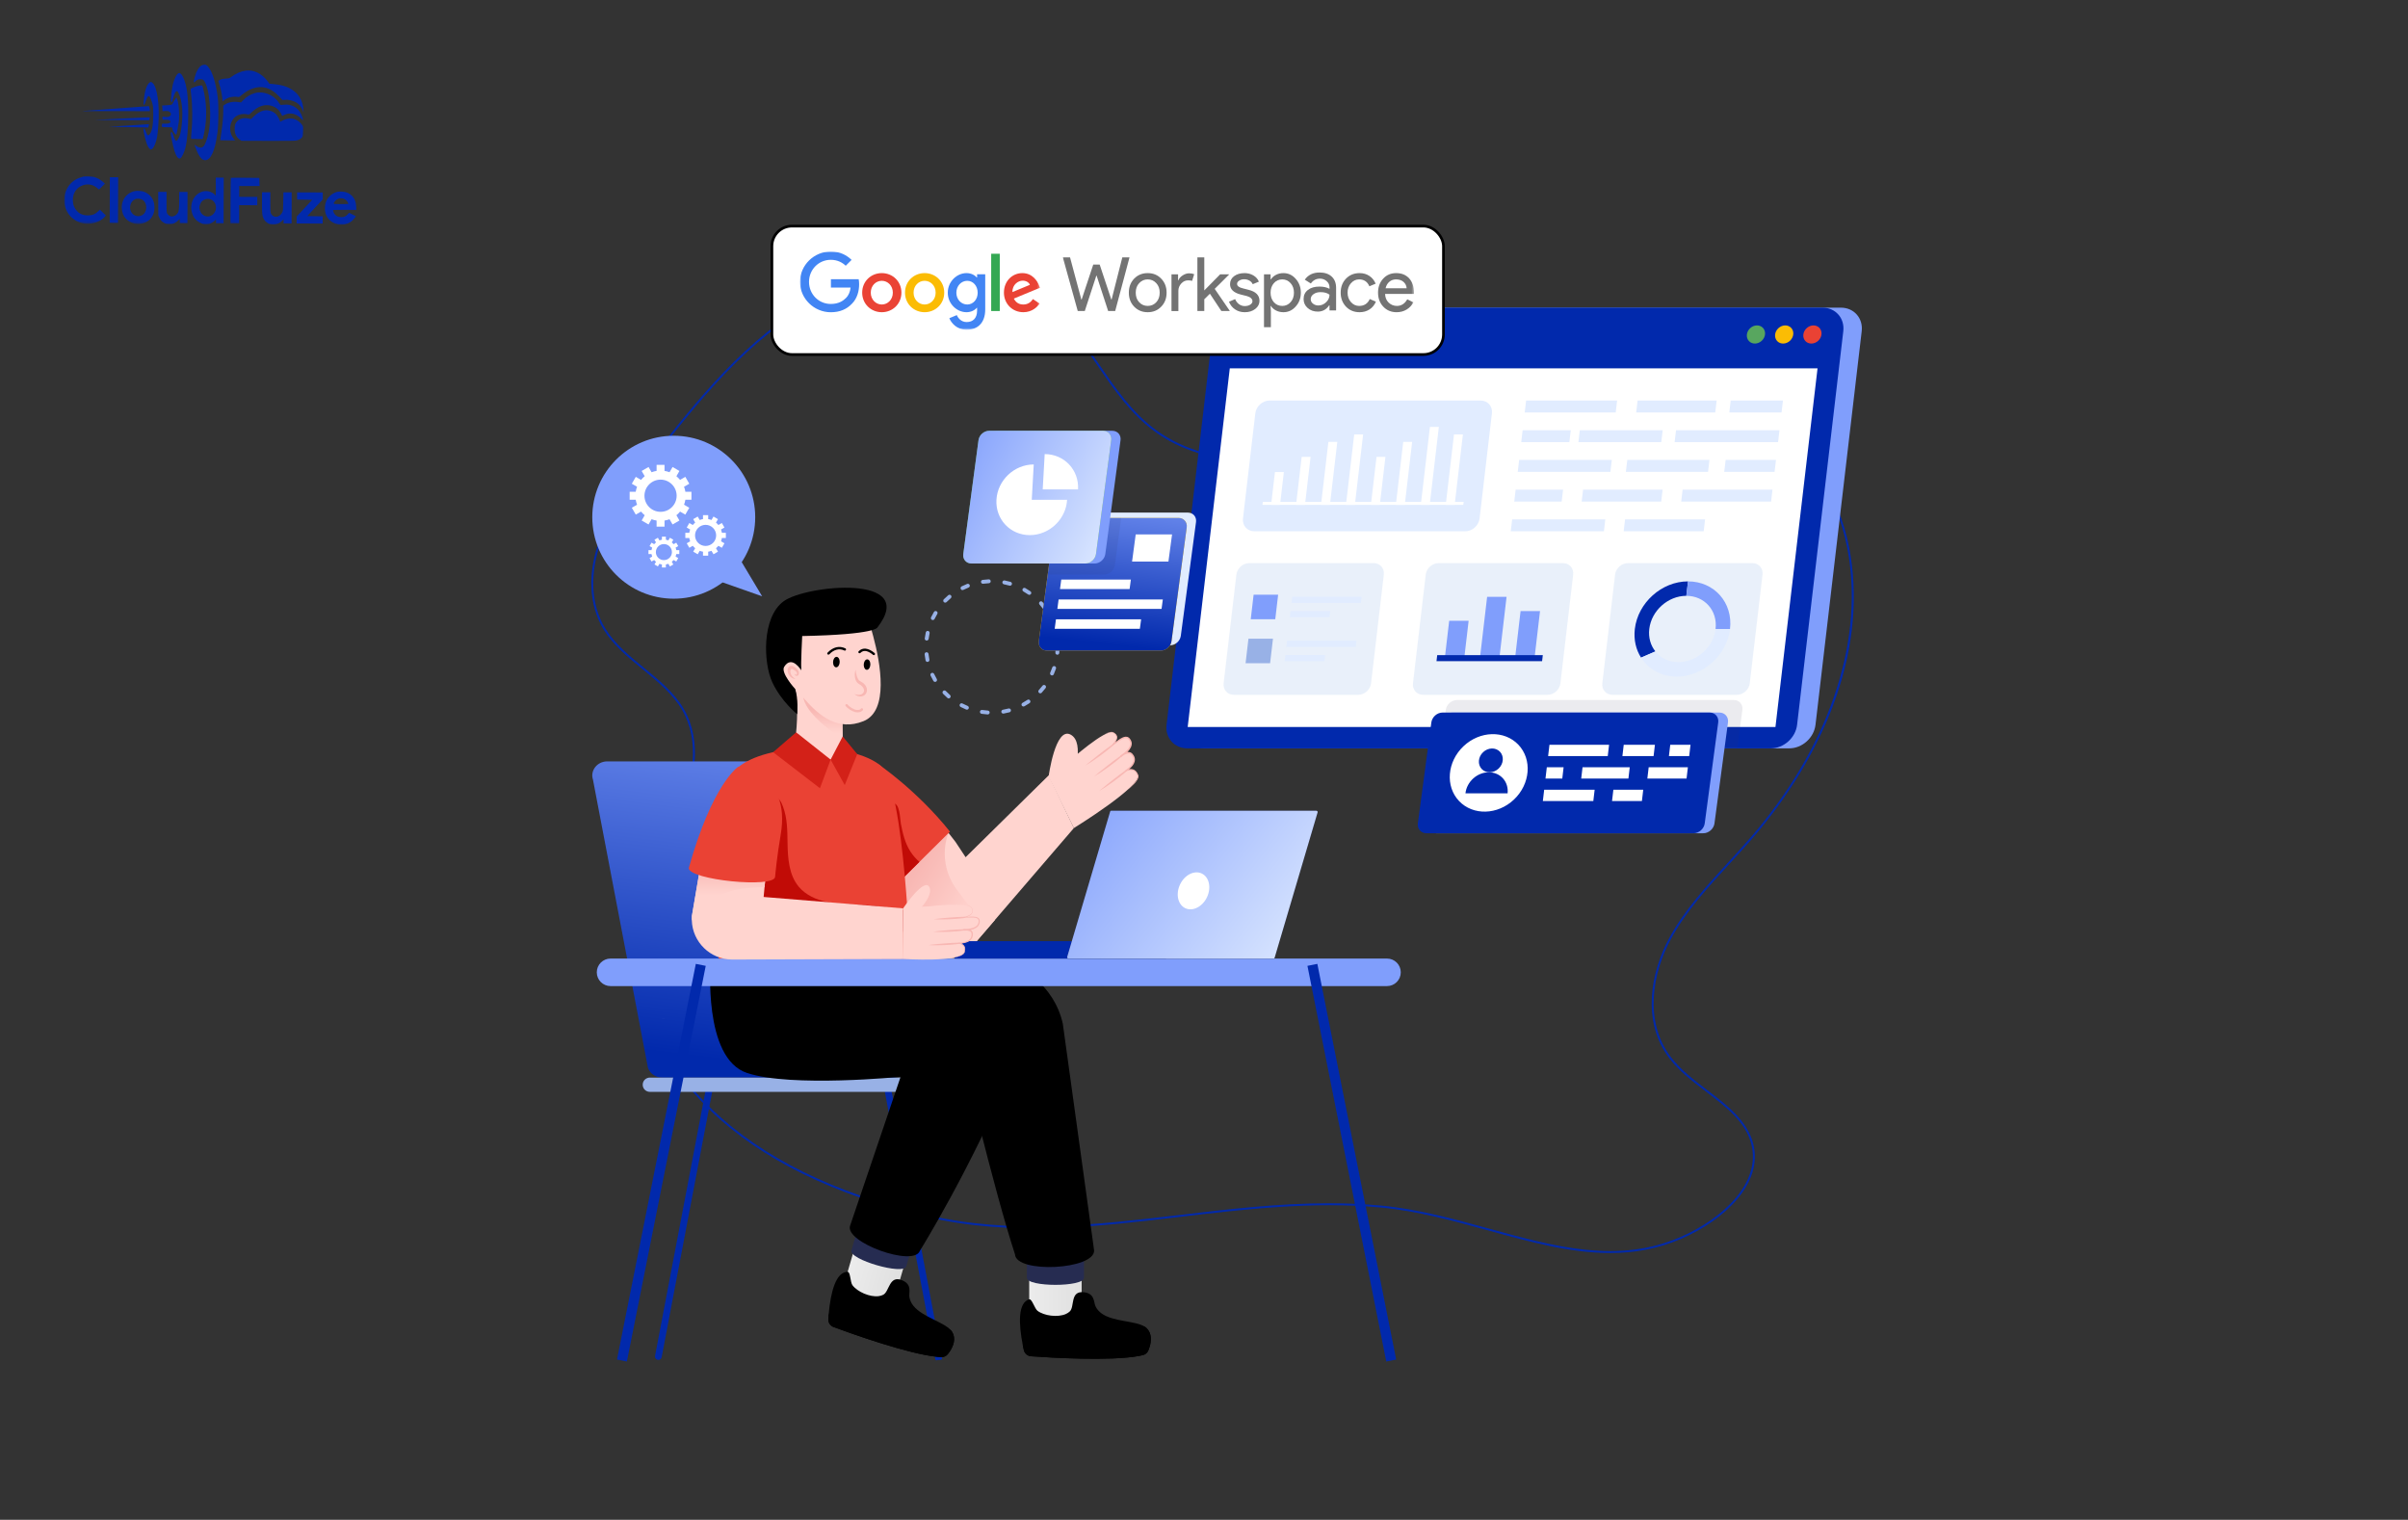 <?xml version="1.0" encoding="UTF-8"?> <svg xmlns="http://www.w3.org/2000/svg" width="900" height="568" viewBox="0 0 900 568" fill="none"><rect x="0" y="0" width="900" height="568" fill="#333333" stroke="none"/><path d="M75.422 24.413C74.366 24.924 73.319 26.731 72.702 29.094C72.4 30.255 72.372 30.553 72.507 30.688C72.655 30.838 72.736 30.797 72.967 30.487C73.538 29.719 74.755 29.385 75.754 29.741C76.618 30.041 77.582 32.626 78.057 35.926C78.848 41.564 78.694 46.957 77.652 50.927C77.268 52.399 76.613 54.018 76.206 54.545C76.043 54.733 75.718 54.988 75.475 55.082C74.906 55.323 73.988 55.063 73.247 54.453C72.95 54.222 72.721 54.072 72.721 54.113C72.72 54.369 73.751 56.955 74.154 57.673C75 59.216 75.741 59.868 76.688 59.871C78.796 59.879 80.404 56.262 81.279 49.575C81.696 46.427 81.748 39.507 81.394 36.505C80.737 31.055 79.307 26.536 77.704 24.868C77.125 24.258 77.018 24.189 76.463 24.188C76.139 24.186 75.666 24.293 75.422 24.413Z" fill="#0129AC"></path><path d="M91.88 26.406C90.014 26.656 88.037 27.514 86.262 28.872C85.774 29.263 85.624 29.289 84.368 29.366C83.273 29.43 82.88 29.509 82.311 29.804C81.919 29.993 81.594 30.18 81.594 30.221C81.594 30.248 81.767 30.83 81.995 31.52C82.475 33.049 82.861 34.807 83.058 36.538L83.216 37.85L83.974 37.326C84.38 37.03 85.058 36.667 85.478 36.506C86.343 36.185 88.006 36.042 88.803 36.221C89.33 36.345 89.357 36.331 90.415 35.443C93.14 33.142 96.252 32.139 98.872 32.702C100.884 33.129 102.543 34.162 104.455 36.169L105.64 37.417L106.425 37.324C108.007 37.155 110.154 37.771 111.353 38.734C112.027 39.264 112.726 40.24 113.128 41.16L113.464 41.959L113.387 40.877C113.067 35.834 109.524 32.43 103.742 31.611C103.188 31.528 102.283 31.417 101.716 31.374L100.688 31.289L100.056 30.422C97.945 27.523 94.868 26.011 91.88 26.406Z" fill="#0129AC"></path><path d="M66.625 27.44C65.975 27.802 65.199 29.354 64.624 31.474C64.268 32.811 63.765 37.27 63.912 37.864C64.085 38.541 64.343 38.218 64.645 36.948C65.139 34.963 65.737 33.87 66.237 34.075C66.561 34.198 67.204 35.7 67.564 37.148C68.31 40.151 68.35 44.03 67.658 48.691C67.492 49.839 67.327 50.433 66.919 51.283C66.02 53.199 65.588 53.09 64.826 50.762C64.317 49.247 64.048 48.935 63.87 49.651C63.733 50.164 64.609 54.533 65.211 56.413C65.946 58.673 66.727 59.609 67.485 59.125C67.973 58.802 68.872 56.887 69.27 55.334C69.969 52.592 70.336 48.281 70.356 42.618C70.38 35.874 69.799 31.722 68.472 28.919C68.083 28.121 67.814 27.727 67.504 27.538C67.005 27.225 67.032 27.225 66.625 27.44Z" fill="#0129AC"></path><path d="M55.856 30.884C54.894 31.637 54.102 33.892 53.808 36.77C53.683 37.905 53.624 38.918 53.665 39.04C53.825 39.446 54.043 39.15 54.398 38.015C54.918 36.368 55.366 35.694 55.785 35.953C56.054 36.116 56.804 37.97 57.044 39.052C57.243 39.918 57.295 40.689 57.287 42.905C57.272 47.001 56.777 49.391 55.774 50.334C55.218 50.858 55.002 50.601 54.306 48.666C54.065 48.03 53.782 47.84 53.632 48.245C53.591 48.366 53.67 49.069 53.829 49.827C54.467 53.019 55.229 55.089 55.998 55.66C56.348 55.918 56.402 55.918 56.728 55.743C57.486 55.314 58.344 53.343 58.745 51.047C58.869 50.398 59.051 48.48 59.179 46.764C59.719 39.224 58.784 32.476 56.978 30.956C56.48 30.535 56.318 30.521 55.856 30.884Z" fill="#0129AC"></path><path d="M73.772 32.152C72.892 32.379 71.539 32.955 71.267 33.211C71.213 33.265 71.291 34.211 71.436 35.334C71.975 39.431 72.008 45.243 71.504 50.188C71.42 51.053 71.39 51.796 71.444 51.851C71.484 51.904 72.485 51.949 73.647 51.953L75.755 51.96L75.933 51.352C76.043 51.015 76.263 49.949 76.442 48.989C77.434 43.735 77.238 38.044 75.891 32.93C75.611 31.902 75.598 31.888 75.178 31.9C74.948 31.9 74.313 32.019 73.772 32.152Z" fill="#0129AC"></path><path d="M95.295 34.779C93.536 35.287 92.046 36.201 90.852 37.481L90.092 38.289L89.038 38.136C87.215 37.873 85.294 38.231 84.088 39.065L83.451 39.496L83.445 41.28C83.437 43.685 83.225 46.131 82.726 49.549C82.504 51.102 82.324 52.4 82.324 52.413C82.324 52.44 83.581 52.458 85.108 52.463L87.893 52.473L87.475 51.999C85.685 49.951 85.534 46.802 87.096 44.537C88.17 42.986 90.43 42.251 92.563 42.758C93.09 42.882 93.09 42.882 94.121 41.912C96.331 39.812 98.524 38.995 100.82 39.395C102.684 39.727 104.14 40.772 104.986 42.383L105.483 43.331L106.119 43.01C108.394 41.883 110.731 42.377 112.616 44.384C113.37 45.184 113.41 45.144 113.09 44.034C112.075 40.571 109.311 38.696 105.93 39.156C104.97 39.288 104.862 39.274 104.701 39.058C104.607 38.922 104.257 38.434 103.934 37.974C102.078 35.344 98.231 33.925 95.295 34.779Z" fill="#0129AC"></path><path d="M65.51 36.976C65.266 37.313 64.899 37.92 64.694 38.352C64.272 39.242 64.326 39.216 62.041 39.356L60.581 39.446L60.66 40.054C60.7 40.379 60.739 40.865 60.738 41.109L60.736 41.541L61.723 41.49C62.494 41.439 62.791 41.467 63.169 41.671C64.073 42.148 64.137 43.067 63.284 43.51C62.918 43.712 62.621 43.738 61.782 43.694L60.729 43.623L60.725 44.771L61.846 44.762C63.076 44.753 63.697 44.998 63.696 45.499C63.694 45.998 63.071 46.24 61.787 46.235L60.611 46.231L60.529 46.622C60.336 47.541 60.255 47.5 62.35 47.548L64.269 47.596L64.416 48.204C64.509 48.556 64.71 49.043 64.858 49.301C65.167 49.802 65.8 50.453 65.895 50.358C66.017 50.237 66.65 46.969 66.817 45.645C67.152 42.794 66.829 38.576 66.132 36.857L65.945 36.383L65.51 36.976Z" fill="#0129AC"></path><path d="M43.441 40.561C36.789 41.051 31.124 41.463 30.867 41.503C30.61 41.543 31.786 41.56 33.489 41.525C35.193 41.505 40.964 41.498 46.303 41.517L56.007 41.552L56.009 41.2C56.01 40.755 55.73 39.659 55.622 39.672C55.581 39.685 50.093 40.085 43.441 40.561Z" fill="#0129AC"></path><path d="M98.327 41.36C97.11 41.707 95.999 42.379 94.887 43.469L93.815 44.506L92.857 44.287C91.087 43.916 89.531 44.316 88.568 45.394C87.889 46.161 87.712 46.701 87.707 48.08C87.7 49.972 88.304 51.272 89.625 52.196L90.232 52.617L99.963 52.651C106.113 52.674 110.02 52.634 110.574 52.541C111.602 52.383 112.455 51.926 112.903 51.306C113.188 50.915 113.216 50.699 113.262 49.077C113.323 47.307 113.309 47.266 112.947 46.737C112.382 45.911 111.479 45.137 110.562 44.701C109.104 44.007 107.076 44.189 105.383 45.169C104.719 45.559 104.652 45.572 104.653 45.316C104.654 44.937 103.686 43.204 103.162 42.661C102.003 41.467 99.951 40.906 98.327 41.36Z" fill="#0129AC"></path><path d="M44.846 44.351L35.383 44.817L45.56 44.88L55.724 44.93L55.861 44.579C56.12 43.904 56.066 43.85 55.16 43.861C54.687 43.872 50.051 44.099 44.846 44.351Z" fill="#0129AC"></path><mask id="mask0_417_6755" style="mask-type:luminance" maskUnits="userSpaceOnUse" x="24" y="24" width="110" height="60"><path d="M24.213 24L133.542 24.39L133.329 83.996L24 83.606L24.213 24Z" fill="white"></path></mask><g mask="url(#mask0_417_6755)"><path d="M47.877 46.924L40.645 47.398L43.564 47.436C45.172 47.442 48.497 47.508 50.943 47.57L55.416 47.668L55.567 47.141C55.773 46.425 55.759 46.412 55.421 46.424C55.245 46.437 51.852 46.668 47.877 46.924Z" fill="#0129AC"></path></g><mask id="mask1_417_6755" style="mask-type:luminance" maskUnits="userSpaceOnUse" x="24" y="24" width="110" height="60"><path d="M24.213 24L133.542 24.39L133.329 83.996L24 83.606L24.213 24Z" fill="white"></path></mask><g mask="url(#mask1_417_6755)"><path d="M31.118 66.022C30.969 66.048 30.401 66.222 29.846 66.409C26.165 67.666 23.814 71.213 24.029 75.214C24.256 79.824 27.677 83.31 32.258 83.597C34.974 83.768 37.871 82.644 39.282 80.878L39.568 80.514L38.45 79.442L37.345 78.357L36.599 79.057C35.515 80.081 34.594 80.456 33.066 80.504C30.579 80.59 28.745 79.489 27.726 77.282C27.149 76.064 27.061 74.239 27.498 72.821C27.936 71.39 28.981 70.163 30.294 69.533C32.339 68.54 34.447 68.764 36.158 70.149L37.02 70.841L38.12 69.736L39.218 68.645L38.491 67.98C37.588 67.153 36.225 66.418 35.091 66.144C34.294 65.952 31.794 65.875 31.118 66.022Z" fill="#0129AC"></path></g><path d="M41.023 74.749L40.992 83.265L44.101 83.276L44.162 66.245L41.053 66.234L41.023 74.749Z" fill="#0129AC"></path><path d="M80.669 69.754C80.689 71.62 80.657 73.133 80.602 73.133C80.548 73.133 80.44 73.011 80.36 72.862C80.119 72.402 79.052 71.776 78.135 71.543C76.109 71.036 73.835 71.987 72.585 73.862C71.62 75.304 71.248 77.181 71.607 78.913C72.032 80.983 73.041 82.365 74.754 83.209C75.712 83.699 75.861 83.727 76.996 83.731C78.064 83.734 78.321 83.681 78.998 83.359C79.417 83.158 79.947 82.781 80.177 82.526C80.407 82.27 80.625 82.054 80.665 82.054C80.705 82.054 80.732 82.352 80.73 82.73L80.728 83.406L83.566 83.416L83.627 66.386L80.64 66.375L80.669 69.754ZM78.84 74.56C80.851 75.405 81.368 78.191 79.835 79.889C78.573 81.29 76.613 81.256 75.361 79.819C74.93 79.331 74.529 78.221 74.531 77.572C74.534 76.937 74.929 75.898 75.336 75.398C76.151 74.415 77.666 74.055 78.84 74.56Z" fill="#0129AC"></path><mask id="mask2_417_6755" style="mask-type:luminance" maskUnits="userSpaceOnUse" x="24" y="24" width="110" height="60"><path d="M24.213 24L133.542 24.39L133.329 83.996L24 83.606L24.213 24Z" fill="white"></path></mask><g mask="url(#mask2_417_6755)"><path d="M86.288 66.488C86.233 66.528 86.179 70.367 86.163 75.003L86.133 83.423L89.377 83.435L89.401 76.677L96.159 76.701L96.17 73.592L89.412 73.569L89.426 69.514L97.009 69.541L96.973 68.013L96.939 66.499L91.654 66.44C88.748 66.416 86.342 66.434 86.288 66.488Z" fill="#0129AC"></path></g><mask id="mask3_417_6755" style="mask-type:luminance" maskUnits="userSpaceOnUse" x="24" y="24" width="110" height="60"><path d="M24.213 24L133.542 24.39L133.329 83.996L24 83.606L24.213 24Z" fill="white"></path></mask><g mask="url(#mask3_417_6755)"><path d="M50.492 71.401C46.651 72.117 44.569 75.989 45.921 79.873C46.764 82.282 49.38 83.886 52.125 83.666C55.707 83.368 57.947 80.754 57.73 77.118C57.654 75.766 57.319 74.764 56.594 73.721C56.002 72.854 54.708 71.916 53.695 71.616C52.818 71.356 51.29 71.242 50.492 71.401ZM53.346 74.723C55.247 76.081 55.059 79.446 53.028 80.466C51.484 81.231 49.73 80.617 48.938 79.018C48.146 77.434 48.87 75.194 50.414 74.483C51.266 74.094 52.591 74.207 53.346 74.723Z" fill="#0129AC"></path></g><mask id="mask4_417_6755" style="mask-type:luminance" maskUnits="userSpaceOnUse" x="24" y="24" width="110" height="60"><path d="M24.67 24L133.999 24.39L133.786 83.996L24.457 83.606L24.67 24Z" fill="white"></path></mask><g mask="url(#mask4_417_6755)"><path d="M126.183 71.669C124.723 71.975 123.205 73.037 122.362 74.345C121.085 76.341 121.114 79.396 122.418 81.333C124.421 84.314 129.015 84.871 131.646 82.461C131.985 82.151 132.433 81.653 132.637 81.356L133.017 80.803L130.48 79.524L129.978 80.077C129.259 80.871 128.582 81.166 127.541 81.162C126.501 81.145 125.623 80.764 125.126 80.099C124.749 79.612 124.388 78.691 124.497 78.529C124.524 78.462 126.51 78.428 128.89 78.437L133.228 78.452L133.152 77.276C133.062 75.775 132.795 74.91 132.123 73.88C131.518 72.972 130.587 72.279 129.494 71.898C128.671 71.61 127.008 71.51 126.183 71.669ZM128.364 74.245C129.012 74.436 129.632 74.966 129.954 75.616C130.101 75.9 130.222 76.171 130.222 76.211C130.222 76.252 128.978 76.275 127.451 76.269C124.356 76.258 124.41 76.272 125.075 75.368C125.863 74.277 127.041 73.875 128.364 74.245Z" fill="#0129AC"></path></g><path d="M59.154 76.123L59.179 80.556L59.527 81.301C59.997 82.303 60.427 82.791 61.291 83.267C61.938 83.634 62.114 83.676 63.29 83.68C64.425 83.684 64.669 83.644 65.346 83.308C65.779 83.094 66.335 82.691 66.579 82.394C66.837 82.111 67.081 81.869 67.121 81.869C67.175 81.869 67.215 82.207 67.213 82.612L67.211 83.356L70.049 83.366L70.091 71.742L66.982 71.731L66.971 74.948C66.957 78.665 66.847 79.246 66.033 80.094C65.558 80.593 64.814 80.914 64.178 80.912C63.57 80.896 62.774 80.393 62.506 79.839C62.237 79.324 62.225 79.067 62.238 75.499L62.251 71.714L59.129 71.703L59.154 76.123Z" fill="#0129AC"></path><path d="M97.92 75.804C97.905 79.967 97.983 80.67 98.561 81.821C98.909 82.498 99.57 83.136 100.312 83.517C100.824 83.762 101.162 83.817 102.149 83.821C103.635 83.826 104.502 83.491 105.33 82.602C105.628 82.279 105.912 82.01 105.94 82.01C105.98 82.01 106.006 82.348 106.005 82.753L106.002 83.496L108.976 83.507L109.017 71.883L105.935 71.872L105.869 75.278C105.817 78.414 105.789 78.751 105.531 79.305C104.55 81.356 102.102 81.631 101.271 79.777C101.043 79.275 101.018 78.829 101.029 75.531L101.042 71.855L97.934 71.844L97.92 75.804Z" fill="#0129AC"></path><path d="M111.039 73.242L111.034 74.594L113.859 74.631L116.697 74.682L113.78 77.807L110.876 80.932L110.867 83.514L120.599 83.549L120.608 80.845L117.716 80.808L114.824 80.757L117.727 77.632L120.631 74.507L120.64 71.925L111.044 71.891L111.039 73.242Z" fill="#0129AC"></path><path d="M601.786 468.303C586.905 468.303 571.833 464.154 556.219 459.856C543.202 456.272 529.742 452.567 516.024 451.292C490.618 448.932 465.381 451.916 440.977 454.802C410.001 458.465 377.97 462.256 346.234 454.761C311.62 446.582 284.525 433.272 265.701 415.202C254.807 404.75 246.559 392.133 241.848 378.718C236.853 364.496 236.15 350.028 239.815 336.88C241.857 329.555 245.231 322.531 248.494 315.739C250.682 311.185 252.944 306.475 254.782 301.721C258.666 291.699 261.85 277.257 254.96 265.372C251.464 259.349 245.74 254.666 240.206 250.137C234.797 245.712 229.203 241.135 225.61 235.273C220.026 226.16 219.49 213.944 224.139 201.759C228.296 190.845 235.683 181.363 242.826 172.193C259.691 150.516 278.808 125.947 305.665 111.403C319.142 104.111 334.865 100.061 349.939 100.001C350.055 100 350.173 100 350.289 100C366.618 100 380.93 104.625 391.7 113.386C399.588 119.807 405.349 128.218 410.921 136.351C416.924 145.113 423.13 154.173 431.973 160.649C446.724 171.447 468.605 174.683 492.006 169.528C508.264 165.953 523.615 159.044 538.461 152.364C542.306 150.634 546.282 148.844 550.211 147.142C568.023 139.422 589.185 131.68 611.015 132.802C630.479 133.803 649.512 142.371 664.605 156.928C679.115 170.92 688.732 188.978 691.685 207.775C694.503 225.707 692.293 244.512 685.115 263.668C678.695 280.8 668.207 298.046 654.787 313.539C652.07 316.675 649.202 319.8 646.428 322.821C638.418 331.549 630.135 340.575 624.525 350.915C617.758 363.401 614.208 381.573 624.538 395.126C628.108 399.804 633.163 403.656 638.051 407.381C645.42 412.995 653.038 418.801 655.266 427.409C659.101 442.227 644.577 455.931 628.482 462.939C619.602 466.804 610.729 468.303 601.786 468.303ZM496.734 449.707C503.167 449.707 509.621 449.963 516.091 450.565C529.874 451.847 543.365 455.56 556.413 459.152C581.281 465.998 604.77 472.464 628.191 462.27C644.001 455.385 658.286 441.993 654.559 427.592C652.395 419.229 645.213 413.756 637.609 407.961C632.682 404.207 627.588 400.325 623.958 395.569C613.417 381.738 617.008 363.254 623.883 350.567C629.536 340.147 637.85 331.089 645.89 322.328C648.661 319.31 651.524 316.189 654.235 313.062C682.883 279.989 696.27 241.655 690.964 207.889C684.725 168.179 649.59 135.517 610.978 133.53C589.299 132.414 568.236 140.125 550.502 147.812C546.578 149.512 542.604 151.3 538.761 153.03C523.881 159.726 508.494 166.649 492.163 170.241C468.557 175.445 446.462 172.161 431.543 161.238C422.598 154.689 416.355 145.576 410.318 136.764C404.776 128.673 399.045 120.307 391.24 113.953C366.881 94.136 329.984 99.073 306.013 112.045C279.29 126.516 260.224 151.021 243.402 172.641C236.292 181.769 228.939 191.207 224.822 202.019C220.253 213.992 220.767 225.974 226.232 234.891C229.761 240.649 235.306 245.186 240.668 249.573C246.253 254.143 252.028 258.868 255.592 265.006C262.626 277.142 259.405 291.814 255.462 301.985C253.615 306.765 251.346 311.488 249.152 316.055C245.903 322.819 242.544 329.813 240.518 337.076C233.336 362.844 243.178 392.579 266.206 414.676C284.935 432.654 311.916 445.902 346.402 454.051C378.011 461.517 409.977 457.735 440.89 454.078C459.127 451.92 477.83 449.707 496.734 449.707Z" fill="#0129AC"></path><path d="M369.165 267.018C369.15 267.018 369.134 267.018 369.118 267.017C368.373 266.971 367.62 266.89 366.878 266.777C366.48 266.716 366.205 266.344 366.266 265.945C366.327 265.547 366.699 265.273 367.098 265.334C367.796 265.44 368.506 265.516 369.209 265.56C369.611 265.585 369.917 265.931 369.892 266.334C369.868 266.721 369.547 267.018 369.165 267.018ZM374.979 266.7C374.631 266.7 374.323 266.45 374.26 266.096C374.191 265.699 374.456 265.32 374.854 265.25C375.549 265.129 376.247 264.974 376.927 264.791C377.314 264.684 377.717 264.917 377.821 265.307C377.926 265.696 377.695 266.097 377.306 266.201C376.584 266.395 375.845 266.559 375.106 266.689C375.063 266.696 375.02 266.7 374.979 266.7ZM361.374 265.226C361.281 265.226 361.187 265.208 361.096 265.171C360.406 264.887 359.718 264.566 359.051 264.219C358.693 264.033 358.555 263.591 358.741 263.234C358.926 262.877 359.366 262.736 359.726 262.924C360.354 263.251 361.002 263.553 361.652 263.82C362.025 263.974 362.202 264.401 362.049 264.773C361.933 265.055 361.661 265.226 361.374 265.226ZM382.52 264.052C382.262 264.052 382.013 263.915 381.879 263.674C381.685 263.32 381.815 262.876 382.168 262.682C382.785 262.344 383.395 261.973 383.982 261.578C384.319 261.352 384.771 261.443 384.995 261.777C385.22 262.112 385.131 262.566 384.797 262.79C384.173 263.209 383.525 263.603 382.871 263.962C382.759 264.023 382.639 264.052 382.52 264.052ZM354.578 261.016C354.407 261.016 354.236 260.957 354.098 260.835C353.532 260.342 352.984 259.818 352.467 259.278C352.187 258.988 352.197 258.526 352.489 258.247C352.779 257.967 353.241 257.977 353.521 258.269C354.007 258.777 354.525 259.271 355.058 259.736C355.361 260.001 355.393 260.462 355.127 260.766C354.983 260.931 354.781 261.016 354.578 261.016ZM388.81 259.12C388.633 259.12 388.456 259.057 388.316 258.928C388.019 258.655 387.999 258.193 388.272 257.897C388.75 257.375 389.21 256.828 389.639 256.27C389.883 255.951 390.343 255.889 390.662 256.135C390.982 256.38 391.042 256.839 390.796 257.158C390.342 257.751 389.855 258.331 389.347 258.884C389.203 259.04 389.007 259.12 388.81 259.12ZM349.488 254.855C349.237 254.855 348.992 254.725 348.856 254.493C348.48 253.845 348.127 253.174 347.809 252.497C347.638 252.132 347.795 251.697 348.16 251.526C348.528 251.354 348.96 251.513 349.131 251.876C349.43 252.515 349.763 253.148 350.118 253.757C350.32 254.106 350.203 254.553 349.855 254.756C349.738 254.823 349.612 254.855 349.488 254.855ZM393.19 252.434C393.092 252.434 392.992 252.414 392.896 252.372C392.527 252.209 392.361 251.779 392.523 251.409C392.81 250.761 393.069 250.095 393.294 249.43C393.424 249.048 393.838 248.845 394.221 248.973C394.602 249.102 394.806 249.516 394.678 249.899C394.439 250.604 394.163 251.311 393.859 252C393.739 252.272 393.471 252.434 393.19 252.434ZM346.645 247.385C346.304 247.385 346 247.146 345.93 246.8C345.782 246.064 345.666 245.315 345.584 244.571C345.541 244.17 345.83 243.81 346.231 243.766C346.634 243.723 346.992 244.012 347.036 244.413C347.112 245.112 347.222 245.818 347.362 246.51C347.441 246.906 347.186 247.291 346.79 247.371C346.741 247.381 346.693 247.385 346.645 247.385ZM395.184 244.694C395.163 244.694 395.142 244.693 395.119 244.691C394.718 244.655 394.421 244.301 394.456 243.9C394.518 243.196 394.55 242.482 394.55 241.778C394.55 241.203 394.53 240.618 394.488 240.036C394.459 239.634 394.761 239.284 395.163 239.256C395.56 239.221 395.914 239.528 395.944 239.931C395.988 240.548 396.011 241.17 396.01 241.779C396.01 242.525 395.976 243.282 395.911 244.028C395.877 244.408 395.559 244.694 395.184 244.694ZM346.357 239.399C346.327 239.399 346.296 239.397 346.265 239.393C345.865 239.343 345.581 238.977 345.632 238.578C345.726 237.831 345.855 237.084 346.015 236.355C346.101 235.961 346.493 235.711 346.885 235.799C347.278 235.886 347.527 236.275 347.441 236.669C347.29 237.354 347.169 238.057 347.081 238.76C347.034 239.129 346.72 239.399 346.357 239.399ZM394.109 234.995C393.801 234.995 393.513 234.798 393.414 234.488C393.2 233.818 392.951 233.149 392.676 232.499C392.519 232.127 392.692 231.699 393.063 231.542C393.433 231.386 393.863 231.557 394.02 231.93C394.313 232.62 394.576 233.331 394.804 234.042C394.928 234.426 394.716 234.837 394.332 234.96C394.258 234.984 394.183 234.995 394.109 234.995ZM348.642 231.739C348.534 231.739 348.425 231.715 348.322 231.665C347.96 231.488 347.81 231.051 347.987 230.688C348.314 230.018 348.678 229.352 349.067 228.708C349.274 228.363 349.723 228.251 350.069 228.461C350.414 228.67 350.525 229.119 350.316 229.464C349.95 230.07 349.607 230.698 349.299 231.329C349.172 231.588 348.912 231.739 348.642 231.739ZM390.458 227.889C390.235 227.889 390.015 227.787 389.872 227.594C389.449 227.025 388.998 226.47 388.531 225.946C388.263 225.645 388.29 225.184 388.591 224.916C388.891 224.647 389.353 224.674 389.622 224.975C390.117 225.532 390.595 226.12 391.044 226.724C391.284 227.048 391.216 227.505 390.892 227.745C390.762 227.842 390.61 227.889 390.458 227.889ZM353.274 225.223C353.088 225.223 352.902 225.153 352.76 225.012C352.474 224.729 352.471 224.266 352.755 223.979C353.28 223.449 353.838 222.935 354.411 222.451C354.721 222.189 355.181 222.231 355.44 222.537C355.7 222.846 355.661 223.306 355.353 223.566C354.812 224.023 354.288 224.508 353.793 225.007C353.65 225.151 353.462 225.223 353.274 225.223ZM384.717 222.326C384.573 222.326 384.427 222.283 384.3 222.194C383.724 221.793 383.119 221.412 382.505 221.061C382.154 220.861 382.032 220.415 382.232 220.066C382.431 219.716 382.877 219.594 383.227 219.793C383.88 220.165 384.522 220.57 385.135 220.997C385.465 221.227 385.547 221.682 385.316 222.013C385.174 222.216 384.948 222.326 384.717 222.326ZM359.744 220.532C359.476 220.532 359.219 220.385 359.091 220.13C358.91 219.769 359.056 219.331 359.416 219.15C360.083 218.816 360.776 218.506 361.474 218.232C361.849 218.085 362.274 218.268 362.421 218.644C362.569 219.02 362.384 219.443 362.009 219.591C361.351 219.849 360.699 220.14 360.071 220.455C359.966 220.508 359.854 220.532 359.744 220.532ZM377.497 218.896C377.431 218.896 377.363 218.886 377.296 218.867C376.619 218.674 375.924 218.508 375.231 218.375C374.835 218.299 374.576 217.917 374.651 217.52C374.727 217.124 375.109 216.865 375.506 216.941C376.242 217.082 376.979 217.258 377.698 217.464C378.086 217.575 378.31 217.979 378.199 218.367C378.107 218.687 377.815 218.896 377.497 218.896ZM367.378 218.174C367.018 218.174 366.705 217.909 366.655 217.543C366.601 217.143 366.88 216.775 367.28 216.721C368.015 216.621 368.769 216.552 369.523 216.516C369.924 216.476 370.268 216.808 370.287 217.21C370.306 217.613 369.996 217.955 369.593 217.975C368.881 218.008 368.169 218.073 367.477 218.168C367.444 218.172 367.411 218.174 367.378 218.174Z" fill="#98B1E6"></path><path d="M324.591 323.364L325.913 325.442L328.803 329.975C328.803 329.975 338.411 348.051 342.151 353.743C345.343 358.591 356.62 359.599 361.273 356.129L371.901 343.764L401.361 309.487L391.954 289.774L360.901 320.367L357.111 314.631L352.263 308.404L346.76 311.382H346.754L330.692 320.065L329.716 320.594L324.591 323.364Z" fill="#FFD4CF"></path><path d="M359.252 334.703C358.913 334.196 358.372 333.474 357.728 332.629C353.291 326.808 351.92 319.179 354.171 312.215C354.337 311.701 354.466 311.374 354.536 311.324L352.263 308.404L346.76 311.382H346.754C344.739 311.199 342.674 311.47 341.031 312.012C336.724 313.434 333.242 316.621 330.226 320.008C330.056 320.203 329.88 320.398 329.716 320.594C328.369 322.136 327.091 323.754 325.913 325.442L328.803 329.975C328.803 329.975 338.411 348.051 342.151 353.743C345.344 358.591 356.62 359.598 361.273 356.129L371.901 343.763C366.795 342.611 362.205 339.11 359.252 334.703Z" fill="url(#paint0_linear_417_6755)"></path><path d="M399.659 284.416C399.659 284.416 413.247 272.257 416.047 273.762C418.89 275.291 416.503 277.51 415.793 278.5C417.913 276.939 420.551 274.536 421.967 276.104C424.729 279.163 419.051 282.532 419.051 282.532C419.051 282.532 421.648 280.247 423.121 282.002C425.045 284.289 423.057 286.487 420.862 287.997C422.527 287.363 424.31 287.334 425.246 289.643C426.905 293.742 401.358 309.485 401.358 309.485L391.918 290.252C391.918 290.252 394.402 271.491 400.137 274.547C405.872 277.604 400.709 291.559 400.709 291.559" fill="#FFD4CF"></path><path d="M412.799 274.405C413.499 274.099 414.224 273.823 414.971 273.716C415.34 273.672 415.732 273.677 416.036 273.864C416.354 274.062 416.667 274.275 416.89 274.562C417.399 275.12 417.315 275.918 416.972 276.556C416.63 277.215 416.118 277.762 415.631 278.383C415.564 278.469 415.579 278.593 415.665 278.661C415.735 278.716 415.832 278.716 415.901 278.666L415.91 278.659C416.952 277.914 417.946 277.109 419.026 276.489C419.564 276.188 420.134 275.924 420.693 275.871C421.255 275.836 421.71 276.099 422.015 276.641C422.333 277.118 422.521 277.683 422.401 278.25C422.304 278.813 422.022 279.351 421.667 279.84C420.924 280.801 419.93 281.614 418.89 282.261L419.259 282.768C419.966 282.185 420.864 281.657 421.73 281.646C422.158 281.644 422.551 281.811 422.839 282.136C423.128 282.475 423.407 282.87 423.52 283.299C423.781 284.16 423.438 285.091 422.858 285.837C422.273 286.589 421.517 287.223 420.723 287.796L420.716 287.801C420.607 287.879 420.582 288.032 420.661 288.141C420.727 288.234 420.847 288.265 420.949 288.225C421.861 287.863 422.904 287.659 423.759 288.101C424.18 288.316 424.517 288.681 424.774 289.097C424.904 289.302 425.015 289.536 425.103 289.755C425.192 289.961 425.178 290.201 425.154 290.433C424.964 291.387 424.306 292.24 423.658 293.014C422.99 293.79 422.253 294.51 421.502 295.214C422.299 294.562 423.077 293.883 423.784 293.126C424.14 292.751 424.476 292.353 424.775 291.924C425.07 291.494 425.34 291.029 425.461 290.488C425.501 290.217 425.525 289.923 425.42 289.644C425.324 289.384 425.218 289.148 425.08 288.914C424.813 288.451 424.441 288.018 423.948 287.748C423.456 287.481 422.884 287.377 422.342 287.417C421.797 287.452 421.273 287.589 420.775 287.768L421 288.198C421.84 287.635 422.645 286.992 423.29 286.169C423.611 285.759 423.882 285.292 424.041 284.771C424.202 284.253 424.221 283.674 424.071 283.141C423.925 282.598 423.619 282.152 423.27 281.738C422.904 281.305 422.305 281.038 421.737 281.044C421.166 281.039 420.64 281.216 420.165 281.44C419.686 281.672 419.26 281.952 418.843 282.295C418.709 282.405 418.69 282.604 418.8 282.737C418.902 282.861 419.079 282.887 419.211 282.802C420.324 282.093 421.332 281.258 422.144 280.193C422.53 279.651 422.858 279.033 422.97 278.335C423.111 277.633 422.866 276.887 422.478 276.329L422.167 275.914C422.022 275.798 421.907 275.646 421.73 275.567C421.408 275.35 421.008 275.323 420.653 275.332C419.936 275.406 419.33 275.719 418.771 276.053C417.656 276.736 416.685 277.574 415.675 278.339L415.954 278.615C416.391 278.02 416.923 277.421 417.27 276.703C417.443 276.345 417.562 275.94 417.543 275.523C417.528 275.11 417.355 274.696 417.071 274.409C416.806 274.101 416.464 273.893 416.125 273.702C415.754 273.502 415.33 273.524 414.951 273.587C414.183 273.728 413.48 274.058 412.799 274.405Z" fill="#F8B7B3"></path><path d="M415.87 278.143C414.984 278.757 414.12 279.401 413.259 280.047L410.698 282.016L408.174 284.032C407.337 284.711 406.501 285.39 405.673 286.087C406.618 285.558 407.525 284.97 408.425 284.373C409.324 283.775 410.197 283.141 411.079 282.518C411.94 281.869 412.81 281.232 413.656 280.562C414.502 279.894 415.342 279.218 416.152 278.502C416.247 278.419 416.255 278.274 416.172 278.18C416.094 278.092 415.964 278.078 415.87 278.143Z" fill="#F8B7B3"></path><path d="M419.035 282.309C418.149 282.922 417.285 283.566 416.424 284.213L413.864 286.181L411.339 288.197C410.502 288.876 409.666 289.555 408.838 290.253C409.783 289.724 410.69 289.136 411.59 288.538C412.49 287.941 413.362 287.306 414.244 286.684C415.105 286.035 415.975 285.397 416.821 284.728C417.667 284.059 418.507 283.383 419.317 282.668C419.412 282.584 419.421 282.44 419.337 282.345C419.26 282.257 419.129 282.244 419.035 282.309Z" fill="#F8B7B3"></path><path d="M420.984 287.69C420.097 288.303 419.234 288.947 418.373 289.594L415.812 291.563L413.287 293.579C412.45 294.258 411.614 294.937 410.787 295.634C411.731 295.105 412.639 294.517 413.538 293.92C414.438 293.322 415.311 292.688 416.192 292.065C417.054 291.416 417.924 290.778 418.769 290.109C419.616 289.441 420.456 288.765 421.266 288.049C421.36 287.966 421.369 287.821 421.286 287.726C421.208 287.639 421.078 287.625 420.984 287.69Z" fill="#F8B7B3"></path><path d="M246.066 508.249C246.66 508.249 247.188 507.828 247.302 507.223L266.642 405.635C266.771 404.952 266.321 404.293 265.638 404.164C264.953 404.036 264.296 404.485 264.167 405.168L244.828 506.756C244.698 507.439 245.148 508.098 245.831 508.227C245.91 508.242 245.989 508.249 246.066 508.249Z" fill="#0129AC"></path><path d="M350.835 508.249C350.913 508.249 350.991 508.242 351.07 508.227C351.753 508.098 352.203 508.281 352.074 507.597L332.734 405.168C332.605 404.484 331.944 404.037 331.263 404.164C330.58 404.293 330.131 404.952 330.26 405.635L349.599 508.065C349.713 508.669 350.242 508.249 350.835 508.249Z" fill="#0129AC"></path><path d="M404.272 475.732V493.678L388.876 495.75L385.396 493.554L384.67 485.612V468.773L404.272 475.732Z" fill="url(#paint1_linear_417_6755)"></path><path d="M429.75 503.132H429.741C429.573 503.743 429.378 504.274 429.192 504.725C428.829 505.593 428.085 506.231 427.182 506.452C426.74 506.558 426.262 506.664 425.766 506.753C414.982 508.79 392.423 507.399 385.367 506.886C384.057 506.798 382.959 505.868 382.667 504.584C382.525 503.973 382.401 503.389 382.277 502.804C380.648 494.438 380.498 486.833 384.668 485.611C385.686 485.319 386.686 489.073 387.775 489.896C390.236 491.764 395.292 492.455 398.373 491.091C398.957 490.826 399.462 490.498 399.878 490.091C401.684 488.293 399.922 482.45 404.977 482.946C409.271 483.362 408.714 486.647 409.449 488.205C409.989 489.365 410.83 490.259 411.848 490.976C416.248 494.013 424.154 493.588 427.714 495.749C428.041 495.943 428.333 496.164 428.581 496.413C430.529 498.36 430.317 501.078 429.75 503.132Z" fill="black"></path><path d="M429.747 503.136H429.738C429.57 503.746 429.376 504.278 429.19 504.73C428.827 505.597 428.083 506.234 427.18 506.456C426.737 506.562 426.259 506.668 425.763 506.757C414.98 508.793 392.421 507.403 385.365 506.89C384.054 506.801 382.956 505.871 382.664 504.588C382.522 503.977 382.398 503.392 382.274 502.808L382.283 502.799C382.283 502.799 403.823 504.825 418.626 504.408C421.22 504.335 423.459 502.545 424.088 500.028C424.266 499.314 424.467 498.674 424.674 498.275C425.143 497.345 425.808 496.46 426.746 496.017C427.056 495.876 427.374 495.787 427.711 495.752C428.038 495.946 428.331 496.168 428.579 496.416C430.526 498.364 430.314 501.082 429.747 503.136Z" fill="black"></path><path d="M383.8 477.546C383.8 481.078 405.142 481.078 405.142 477.546V468.773H383.8V477.546Z" fill="#262C51"></path><path d="M338.39 471.312L333.385 488.546L318.022 486.242L315.293 483.163L316.81 475.334L321.507 459.163L338.39 471.312Z" fill="url(#paint2_linear_417_6755)"></path><path d="M355.215 504.73L355.207 504.728C354.875 505.267 354.54 505.723 354.236 506.105C353.645 506.837 352.753 507.242 351.824 507.202C351.369 507.181 350.88 507.15 350.379 507.096C339.456 506.045 318.18 498.419 311.547 495.957C310.313 495.507 309.518 494.308 309.595 492.994C309.63 492.368 309.673 491.772 309.717 491.176C310.486 482.688 312.463 475.342 316.808 475.332C317.867 475.335 317.781 479.219 318.597 480.313C320.44 482.794 325.102 484.867 328.441 484.417C329.076 484.325 329.652 484.151 330.166 483.876C332.401 482.653 332.339 476.551 337.055 478.436C341.063 480.034 339.611 483.032 339.882 484.734C340.078 485.998 340.636 487.092 341.414 488.064C344.792 492.207 352.504 494.005 355.319 497.072C355.579 497.35 355.798 497.644 355.967 497.951C357.295 500.365 356.333 502.916 355.215 504.73Z" fill="black"></path><path d="M355.212 504.733L355.204 504.731C354.872 505.27 354.537 505.726 354.232 506.108C353.642 506.84 352.75 507.245 351.821 507.205C351.366 507.184 350.877 507.153 350.377 507.099C339.453 506.048 318.176 498.422 311.544 495.961C310.31 495.51 309.515 494.311 309.592 492.997C309.626 492.371 309.671 491.775 309.714 491.179L309.725 491.173C309.725 491.173 329.846 499.125 344.178 502.853C346.689 503.506 349.338 502.412 350.644 500.17C351.015 499.534 351.386 498.976 351.696 498.651C352.406 497.889 353.291 497.224 354.315 497.06C354.652 497.011 354.983 497.015 355.316 497.074C355.576 497.353 355.795 497.647 355.964 497.954C357.291 500.368 356.329 502.919 355.212 504.733Z" fill="black"></path><path d="M318.224 467.345C317.239 470.737 337.735 476.689 338.72 473.297L341.167 464.872L320.671 458.92L318.224 467.345Z" fill="#262C51"></path><path d="M226.953 284.557H313.292C315.745 284.557 317.911 286.065 318.629 288.274L338.775 395.939C339.873 399.317 337.19 402.733 333.437 402.733H247.501C245.047 402.733 242.881 401.225 242.163 399.016L221.616 291.351C220.518 287.973 223.201 284.557 226.953 284.557Z" fill="url(#paint3_linear_417_6755)"></path><path d="M364.961 402.733H242.882C241.408 402.733 240.213 403.928 240.213 405.402C240.213 406.876 241.408 408.071 242.882 408.071H365.075C366.636 408.071 367.884 406.732 367.732 405.14C367.6 403.752 366.355 402.733 364.961 402.733Z" fill="#98B1E6"></path><path d="M248.615 380.71C248.202 380.731 247.815 380.721 247.465 380.667C247.809 380.71 248.191 380.726 248.615 380.71Z" fill="url(#paint4_linear_417_6755)"></path><path d="M327.883 285.32L330.131 303.951L333.524 332.139L343.636 322.122L355.051 310.814C342.61 295.211 327.883 285.32 327.883 285.32Z" fill="#EA4234"></path><path d="M330.131 303.951L333.524 332.139L343.636 322.122C342.339 320.982 341.187 319.691 340.242 318.206C338.246 315.083 337.39 311.443 336.704 307.848C336.339 305.915 336.433 300.123 333.732 300.223C331.862 300.299 330.811 302.068 330.131 303.951Z" fill="#C10B06"></path><path d="M347.485 359.704L348.953 358.879H367.671C381.869 358.879 394.16 368.745 397.231 382.607L408.926 467.293C409.249 474.563 379.676 476.043 379.353 468.773C371.389 444.517 358.833 391.301 358.833 391.301L326.56 382.863L347.485 359.704Z" fill="black"></path><path d="M329.197 286.219C318.333 277.008 285.928 277.559 275.416 287.169C261.804 299.611 268.876 360.606 268.876 360.606L340.367 358.743C340.171 363.178 338.323 293.957 329.197 286.219Z" fill="#EA4234"></path><path d="M294.343 314.85C294.429 320.693 294.824 327.024 298.605 331.479C301.228 334.57 305.161 336.293 309.133 337.101C313.105 337.909 317.19 337.9 321.238 338.11C328.599 338.493 335.921 339.614 343.059 341.452C341.016 345.521 337.572 348.871 333.448 350.802C329.283 352.752 324.589 353.245 319.99 353.334C309.766 353.534 299.509 351.863 289.876 348.428C285.822 346.983 281.726 345.117 278.975 341.806C276.367 338.668 275.243 334.534 274.876 330.469C274.241 323.449 275.831 316.297 279.135 310.089C280.838 306.888 283.001 303.928 285.558 301.356C286.484 300.425 288.231 298.244 289.622 298.142C291.385 298.012 292.159 300.191 292.666 301.526C294.272 305.745 294.278 310.401 294.343 314.85Z" fill="#C10B06"></path><path d="M265.624 359.473C265.624 359.473 262.571 395.533 279.23 401.018C295.888 406.503 336.607 402.432 336.607 402.432L317.738 458.067C315.498 464.267 341.558 473.686 343.799 467.486C343.799 467.486 362.906 436.89 378.822 398.549C386.685 379.61 380.51 358.633 360.003 358.766L265.624 359.473Z" fill="black"></path><path d="M228.198 358.246H518.399C521.242 358.246 523.546 360.55 523.546 363.393C523.546 366.235 521.242 368.539 518.399 368.539H228.198C225.355 368.539 223.051 366.235 223.051 363.393C223.051 360.55 225.355 358.246 228.198 358.246Z" fill="#809EFC"></path><path d="M234.308 508.847L263.769 360.972L260.063 360.238L230.602 508.113L234.308 508.847Z" fill="#0129AC"></path><path d="M518.122 508.847L521.828 508.113L492.368 360.238L488.662 360.972L518.122 508.847Z" fill="#0129AC"></path><path d="M258.566 344C258.824 352.047 265.435 358.613 273.677 358.613L337.671 358.401L337.54 339.483L285.413 335.229L285.759 331.521L286.729 321.012L264.566 310.46L264.082 310.227L264 310.687L258.598 342.331C258.554 342.892 258.541 343.452 258.566 344Z" fill="#FFD4CF"></path><path d="M258.566 344C259.045 343.245 259.517 342.483 260.033 341.759C263.175 337.408 268.055 334.518 273.211 333.039C277.184 331.893 281.195 331.666 285.294 331.534C285.451 331.528 285.602 331.528 285.759 331.521L286.729 321.013L264.566 310.46C264.472 310.492 264.384 310.53 264.289 310.567C264.195 310.605 264.094 310.649 264 310.687L258.598 342.332C258.554 342.892 258.541 343.453 258.566 344Z" fill="url(#paint5_linear_417_6755)"></path><path d="M257.433 324.413C257.263 328.833 289.531 332.095 289.701 327.675C289.72 327.171 290.438 319.76 291.798 311.878C295.777 288.764 275.9 286.586 275.887 286.605C275.887 286.605 266.279 292.825 257.433 324.413Z" fill="#EA4234"></path><path d="M356.842 358.246H435.839V351.735H362.609C359.424 351.735 356.842 354.317 356.842 357.502V358.246Z" fill="#0129AC"></path><path d="M399.344 358.247H476.008C476.19 358.247 476.342 358.136 476.391 357.967L492.463 303.603C492.548 303.315 492.303 303 491.992 303H415.313C415.134 303 414.985 303.109 414.936 303.275L398.865 357.634C398.779 357.927 399.029 358.247 399.344 358.247Z" fill="url(#paint6_linear_417_6755)"></path><path d="M399.344 358.247H476.008C476.19 358.247 476.342 358.136 476.391 357.967L492.463 303.603C492.548 303.315 492.303 303 491.992 303H415.313C415.134 303 414.985 303.109 414.936 303.275L398.865 357.634C398.779 357.927 399.029 358.247 399.344 358.247Z" fill="url(#paint7_linear_417_6755)"></path><path d="M451.108 335.337C452.812 331.76 451.943 327.787 449.167 326.465C446.391 325.142 442.759 326.97 441.054 330.548C439.35 334.126 440.219 338.098 442.995 339.421C445.771 340.743 449.403 338.915 451.108 335.337Z" fill="white"></path><path d="M366 344.141C365.927 342.268 362.711 342.754 360.338 342.867C361.405 342.48 364.337 342.008 363.255 339.454C362.18 336.939 347.338 338.736 347.338 338.736L342.403 338.953L337.54 339.484L337.67 358.402C337.67 358.402 359.232 359.767 360.454 355.882C361.136 353.692 359.886 352.832 358.365 352.478C360.757 352.437 363.409 351.783 363.396 349.116C363.395 347.873 362.225 347.54 361.314 347.477C362.991 347.369 366.113 346.818 366 344.141Z" fill="#FFD4CF"></path><path d="M360.63 338.321C361.307 338.433 361.995 338.57 362.603 338.885C362.9 339.044 363.183 339.269 363.259 339.606C363.311 339.768 363.376 339.927 363.391 340.096C363.43 340.262 363.432 340.428 363.421 340.595C363.389 340.925 363.263 341.243 363.042 341.492C362.818 341.738 362.537 341.927 362.238 342.081C361.631 342.388 360.968 342.541 360.299 342.755C360.238 342.775 360.204 342.84 360.223 342.902C360.24 342.953 360.288 342.985 360.339 342.983L360.345 342.983C361.5 342.944 362.653 342.834 363.784 342.909C364.339 342.954 364.919 343.038 365.346 343.319C365.56 343.459 365.687 343.664 365.758 343.89C365.814 344.124 365.77 344.401 365.753 344.666C365.654 345.186 365.407 345.662 365.013 346.02C364.607 346.365 364.113 346.609 363.592 346.787C362.54 347.117 361.386 347.224 360.284 347.18L360.31 347.807L360.31 347.807C361.125 347.715 362.079 347.75 362.694 348.193C363.001 348.412 363.13 348.767 363.134 349.165C363.135 349.587 363.058 349.999 362.891 350.373C362.554 351.133 361.784 351.621 360.97 351.902C360.142 352.179 359.252 352.286 358.363 352.316L358.358 352.316C358.27 352.319 358.201 352.393 358.204 352.481C358.207 352.556 358.26 352.616 358.329 352.632C358.771 352.729 359.203 352.872 359.584 353.098C359.955 353.331 360.276 353.656 360.413 354.073C360.561 354.485 360.559 354.947 360.474 355.39C360.426 355.609 360.379 355.844 360.289 356.034C360.186 356.223 360.05 356.402 359.873 356.544C359.172 357.123 358.257 357.409 357.373 357.655C356.476 357.892 355.559 358.052 354.64 358.186C355.563 358.078 356.484 357.944 357.392 357.732C358.29 357.508 359.215 357.256 359.977 356.666C360.167 356.521 360.326 356.33 360.45 356.116C360.564 355.887 360.611 355.662 360.669 355.43C360.772 354.968 360.794 354.467 360.64 353.995C360.497 353.517 360.137 353.129 359.733 352.861C359.32 352.6 358.863 352.437 358.402 352.32L358.368 352.636C359.278 352.63 360.199 352.549 361.093 352.28C361.966 352.007 362.877 351.489 363.319 350.58C363.533 350.138 363.636 349.65 363.648 349.17C363.671 348.677 363.476 348.086 363.039 347.762C362.621 347.431 362.129 347.292 361.658 347.215C361.178 347.143 360.716 347.137 360.227 347.183L360.226 347.183L360.213 347.185C360.042 347.208 359.921 347.365 359.944 347.537C359.965 347.694 360.098 347.808 360.252 347.809C361.45 347.821 362.624 347.68 363.765 347.289C364.328 347.078 364.876 346.793 365.34 346.374C365.797 345.94 366.088 345.343 366.181 344.73C366.193 344.42 366.238 344.119 366.152 343.785C366.052 343.464 365.839 343.17 365.558 343C365 342.662 364.386 342.612 363.804 342.576C362.629 342.532 361.48 342.677 360.334 342.748L360.38 342.976C361.015 342.752 361.702 342.573 362.321 342.238C362.628 342.067 362.921 341.859 363.155 341.587C363.387 341.311 363.516 340.957 363.538 340.604C363.545 340.425 363.538 340.248 363.493 340.077C363.471 339.901 363.4 339.74 363.342 339.575C363.251 339.222 362.935 338.981 362.631 338.832C362.001 338.529 361.311 338.414 360.63 338.321Z" fill="#F8B7B3"></path><path d="M360.575 342.615C359.602 342.626 358.631 342.677 357.66 342.731L354.753 342.932L351.849 343.197C350.881 343.294 349.914 343.392 348.943 343.513C349.918 343.598 350.894 343.614 351.869 343.62C352.844 343.624 353.817 343.586 354.791 343.561C355.763 343.504 356.736 343.462 357.706 343.38C358.676 343.299 359.645 343.209 360.611 343.07C360.736 343.052 360.822 342.936 360.804 342.811C360.788 342.696 360.688 342.613 360.575 342.615Z" fill="#F8B7B3"></path><path d="M360.362 347.297C359.389 347.309 358.418 347.359 357.447 347.414L354.54 347.615L351.636 347.879C350.668 347.977 349.701 348.075 348.73 348.196C349.705 348.28 350.681 348.297 351.656 348.302C352.631 348.307 353.604 348.268 354.578 348.244C355.55 348.187 356.523 348.144 357.493 348.063C358.463 347.982 359.431 347.892 360.397 347.753C360.523 347.735 360.609 347.619 360.591 347.494C360.575 347.379 360.475 347.296 360.362 347.297Z" fill="#F8B7B3"></path><path d="M358.603 352.284C357.63 352.296 356.659 352.346 355.689 352.401L352.781 352.602L349.877 352.866C348.909 352.964 347.942 353.062 346.972 353.183C347.946 353.267 348.922 353.284 349.897 353.289C350.873 353.294 351.846 353.255 352.819 353.231C353.791 353.174 354.764 353.131 355.734 353.05C356.704 352.968 357.673 352.878 358.639 352.739C358.764 352.721 358.851 352.605 358.833 352.48C358.816 352.365 358.716 352.283 358.603 352.284Z" fill="#F8B7B3"></path><path d="M337.54 339.484C337.54 339.484 345.693 327.419 347.434 331.714C349.175 336.01 339.305 344.178 339.305 344.178" fill="#FFD4CF"></path><path d="M297.19 277.218C296.56 283.419 304.84 285.854 310.284 283.895C312.694 283.027 314.549 281.44 314.828 278.695L314.816 273.498L314.793 260.667L306.703 258.523L302.93 257.526L296.99 256.793C298.359 262.509 298.1 269.589 297.19 277.218Z" fill="#FFD4CF"></path><path d="M300.277 260.803C301.493 267.723 314.626 276.046 314.98 276.176L314.793 260.667L306.703 258.523C306.118 259.858 299.876 258.529 300.277 260.803Z" fill="url(#paint8_linear_417_6755)"></path><path d="M297.484 257.471C298.544 258.751 299.673 260.133 300.887 261.499C300.893 261.504 300.893 261.504 300.893 261.504C306.253 267.543 313.246 273.362 322.755 269.518C332.303 265.658 329.078 247.871 326.388 237.841C325.289 233.721 324.438 230.909 324.438 230.909L312.287 229.167L296.696 233.854L299.417 249.944C299.417 249.944 293.648 240.884 291.508 247.18C290.826 249.177 291.584 256.74 297.484 257.471Z" fill="#FFD4CF"></path><path d="M327.971 234.47C327.971 234.47 327.655 237.17 299.822 237.711C299.822 237.711 299.298 247.723 299.464 250.525C299.464 250.525 295.949 244.626 293.094 249.217C291.696 251.465 297.132 257.42 297.132 257.42C298.478 260.865 297.94 266.927 297.94 266.927C297.94 266.927 291.977 262.122 288.648 254.983C285.318 247.844 284.623 230.861 292.851 224.742C301.079 218.623 343.518 214.344 327.971 234.47Z" fill="black"></path><path d="M297.328 253.712C296.4 253.787 295.266 253.084 294.743 252.011C294.468 251.482 294.339 250.906 294.378 250.306C294.405 250.009 294.488 249.723 294.646 249.46C294.803 249.202 295.065 248.967 295.412 248.878C295.757 248.788 296.132 248.866 296.423 248.99C296.719 249.119 296.963 249.281 297.179 249.446C297.578 249.768 298.065 250.127 298.376 250.723C298.704 251.325 298.69 252.083 298.201 252.464C297.952 252.634 297.605 252.646 297.33 252.465C297.042 252.287 296.931 251.913 297.053 251.714C297.056 251.963 297.264 252.153 297.42 252.172C297.588 252.202 297.74 252.126 297.804 252.005C297.948 251.775 297.86 251.359 297.656 251.12C297.435 250.844 297.092 250.586 296.689 250.339C296.308 250.087 295.978 249.961 295.834 250.02C295.675 250.04 295.49 250.291 295.428 250.622C295.357 250.944 295.414 251.364 295.53 251.752C295.777 252.538 296.419 253.288 297.328 253.712Z" fill="#F8B7B3"></path><path d="M325.302 248.221C325.32 249.301 324.781 250.242 324.095 250.327C323.41 250.411 322.841 249.607 322.823 248.527C322.805 247.455 323.345 246.514 324.03 246.429C324.716 246.344 325.284 247.149 325.302 248.221Z" fill="black"></path><path d="M321.105 244.12C321.264 244.18 321.451 244.144 321.578 244.014C323.012 242.533 324.943 243.594 326.311 244.746C326.497 244.904 326.777 244.88 326.934 244.693C327.092 244.506 327.068 244.226 326.881 244.069C324.575 242.127 322.41 241.881 320.941 243.397C320.771 243.573 320.775 243.853 320.951 244.024C320.997 244.067 321.049 244.1 321.105 244.12Z" fill="black"></path><path d="M313.838 247.288C313.856 248.367 313.316 249.309 312.631 249.393C311.946 249.478 311.377 248.673 311.359 247.594C311.341 246.521 311.88 245.58 312.566 245.495C313.251 245.411 313.82 246.215 313.838 247.288Z" fill="black"></path><path d="M309.478 244.643C309.639 244.703 309.826 244.666 309.953 244.535C311.695 242.722 313.688 242.212 315.575 243.121C315.806 243.224 316.06 243.133 316.166 242.913C316.272 242.692 316.178 242.427 315.958 242.322C313.699 241.238 311.342 241.81 309.314 243.921C309.144 244.098 309.15 244.378 309.326 244.547C309.371 244.591 309.423 244.622 309.478 244.643Z" fill="black"></path><path d="M319.834 250.333C319.541 250.895 319.5 251.541 319.476 252.166C319.475 252.797 319.55 253.439 319.782 254.075C319.891 254.396 320.064 254.706 320.295 254.998C320.413 255.142 320.547 255.281 320.706 255.401C320.782 255.464 320.868 255.517 320.955 255.569L321.144 255.681C321.615 255.958 322.049 256.283 322.365 256.676C322.693 257.061 322.888 257.514 322.927 257.962C322.963 258.413 322.79 258.849 322.45 259.169C322.106 259.487 321.587 259.654 321.032 259.673C320.472 259.689 319.884 259.566 319.295 259.39C319.767 259.785 320.335 260.083 320.977 260.232C321.613 260.355 322.369 260.316 322.994 259.887C323.631 259.485 324.023 258.707 324.026 257.949C324.041 257.186 323.722 256.47 323.278 255.933C322.838 255.38 322.272 254.985 321.689 254.682L321.483 254.575C321.438 254.553 321.392 254.533 321.348 254.504C321.259 254.451 321.173 254.38 321.091 254.298C320.926 254.134 320.787 253.92 320.655 253.688C320.4 253.217 320.217 252.665 320.078 252.099C319.943 251.529 319.816 250.942 319.834 250.333Z" fill="#F8B7B3"></path><path d="M319.541 266.107C319.7 266.148 319.856 266.179 320.008 266.197C321.553 266.388 322.23 265.766 322.496 265.377C322.634 265.175 322.583 264.9 322.38 264.762C322.178 264.623 321.903 264.675 321.765 264.877C321.613 265.099 321.196 265.451 320.117 265.319C319.005 265.178 317.45 264.148 316.75 263.306C316.593 263.118 316.314 263.092 316.126 263.248C315.939 263.404 315.912 263.683 316.069 263.872C316.798 264.749 318.255 265.772 319.541 266.107Z" fill="#F8B7B3"></path><path d="M297.564 273.697L288.96 281.125L306.452 294.587L310.448 283.894L297.564 273.697Z" fill="#D32118"></path><path d="M310.447 283.894L315.726 293.413L320.392 281.844L314.969 275.238L310.447 283.894Z" fill="#D32118"></path><path d="M688.059 114.981H469.983C465.127 114.981 460.729 118.917 460.159 123.773L442.89 270.894C442.32 275.75 445.794 279.686 450.65 279.686H668.726C673.582 279.686 677.98 275.75 678.55 270.894L695.819 123.773C696.389 118.917 692.915 114.981 688.059 114.981Z" fill="#809EFC"></path><path d="M681.177 114.981H463.101C458.245 114.981 453.847 118.917 453.277 123.773L436.008 270.894C435.438 275.75 438.913 279.686 443.768 279.686H661.844C666.7 279.686 671.098 275.75 671.668 270.894L688.937 123.773C689.507 118.917 686.033 114.981 681.177 114.981Z" fill="#0129AC"></path><path d="M663.582 271.693H443.907L459.639 137.669H679.313L663.582 271.693Z" fill="white"></path><g opacity="0.1"><path d="M648.024 261.629H544.55C542.514 261.629 540.638 263.287 540.36 265.323L538.439 279.686H649.307L651.228 265.323C651.498 263.287 650.067 261.629 648.024 261.629Z" fill="#30355C"></path></g><path d="M553.378 149.687H474.539C471.89 149.687 469.491 151.834 469.18 154.483L464.57 193.763C464.259 196.411 466.154 198.558 468.802 198.558H547.642C550.291 198.558 552.69 196.411 553.001 193.763L557.611 154.483C557.922 151.834 556.027 149.687 553.378 149.687Z" fill="#E1ECFF"></path><path opacity="0.5" d="M507.643 259.676H461.128C458.756 259.676 457.058 257.753 457.337 255.381L462.105 214.759C462.383 212.387 464.532 210.464 466.904 210.464H513.419C515.791 210.464 517.488 212.387 517.21 214.759L512.442 255.381C512.164 257.753 510.015 259.676 507.643 259.676Z" fill="#D4E3F6"></path><path opacity="0.5" d="M578.413 259.676H531.898C529.525 259.676 527.828 257.753 528.107 255.381L532.875 214.759C533.153 212.387 535.302 210.464 537.674 210.464H584.189C586.561 210.464 588.258 212.387 587.98 214.759L583.212 255.381C582.933 257.753 580.785 259.676 578.413 259.676Z" fill="#D4E3F6"></path><path opacity="0.5" d="M649.182 259.676H602.667C600.295 259.676 598.598 257.753 598.876 255.381L603.644 214.759C603.923 212.387 606.071 210.464 608.444 210.464H654.959C657.331 210.464 659.028 212.387 658.75 214.759L653.982 255.381C653.703 257.753 651.554 259.676 649.182 259.676Z" fill="#D4E3F6"></path><path d="M604.403 149.688H570.393L569.87 154.14H603.881L604.403 149.688Z" fill="#E1ECFF"></path><path d="M612.058 149.688L611.535 154.14H641.086L641.608 149.688H612.058Z" fill="#E1ECFF"></path><path d="M646.86 149.688L646.337 154.14H665.865L666.388 149.688H646.86Z" fill="#E1ECFF"></path><path d="M626.42 160.792L625.897 165.244H664.562L665.084 160.792H626.42Z" fill="#E1ECFF"></path><path d="M587.078 160.792H569.089L568.567 165.244H586.556L587.078 160.792Z" fill="#E1ECFF"></path><path d="M590.461 160.792L589.938 165.244H620.913L621.435 160.792H590.461Z" fill="#E1ECFF"></path><path d="M602.419 171.896H567.786L567.263 176.349H601.897L602.419 171.896Z" fill="#E1ECFF"></path><path d="M638.913 171.896H608.205L607.682 176.349H638.39L638.913 171.896Z" fill="#E1ECFF"></path><path d="M644.965 171.896L644.442 176.349H663.258L663.781 171.896H644.965Z" fill="#E1ECFF"></path><path d="M584.205 183.001H566.483L565.96 187.454H583.682L584.205 183.001Z" fill="#E1ECFF"></path><path d="M621.41 183.001H591.681L591.159 187.454H620.887L621.41 183.001Z" fill="#E1ECFF"></path><path d="M628.886 183.001L628.364 187.454H661.955L662.478 183.001H628.886Z" fill="#E1ECFF"></path><path d="M599.991 194.105H565.179L564.656 198.558H599.468L599.991 194.105Z" fill="#E1ECFF"></path><path d="M607.378 194.105L606.855 198.558H636.762L637.285 194.105H607.378Z" fill="#E1ECFF"></path><path d="M616.425 235.07C617.228 228.228 623.425 222.682 630.267 222.682L630.901 217.282C621.078 217.282 612.178 225.247 611.024 235.07C610.552 239.091 611.453 242.8 613.354 245.779L618.713 243.458C616.941 241.252 616.045 238.307 616.425 235.07Z" fill="#0129AC"></path><path d="M641.202 235.07C640.398 241.913 634.202 247.459 627.359 247.459C623.753 247.459 620.689 245.917 618.713 243.458L613.354 245.779C616.096 250.079 620.923 252.859 626.725 252.859C636.548 252.859 645.449 244.894 646.602 235.07H641.202Z" fill="#E1ECFF"></path><path d="M630.267 222.682C637.11 222.682 642.005 228.228 641.202 235.07H646.602C647.755 225.247 640.724 217.282 630.901 217.282L630.267 222.682Z" fill="#809EFC"></path><path d="M547.208 246.493H539.941L541.641 232.009H548.908L547.208 246.493Z" fill="#809EFC"></path><path d="M560.336 246.492H553.069L555.821 223.045H563.088L560.336 246.492Z" fill="#809EFC"></path><path d="M573.465 246.492H566.198L568.324 228.374H575.591L573.465 246.492Z" fill="#809EFC"></path><path d="M576.365 247.095H536.899L537.161 244.856H576.628L576.365 247.095Z" fill="#0129AC"></path><path d="M476.633 231.431H467.469L468.545 222.267H477.709L476.633 231.431Z" fill="#809EFC"></path><path d="M508.648 225.335H482.702L482.975 223.004H508.921L508.648 225.335Z" fill="#E1ECFF"></path><path d="M496.909 230.694H482.073L482.346 228.364H497.182L496.909 230.694Z" fill="#E1ECFF"></path><path d="M474.703 247.874H465.539L466.615 238.709H475.779L474.703 247.874Z" fill="#98B1E6"></path><path d="M506.718 241.777H480.772L481.045 239.447H506.991L506.718 241.777Z" fill="#E1ECFF"></path><path d="M494.979 247.136H480.143L480.416 244.806H495.252L494.979 247.136Z" fill="#E1ECFF"></path><path d="M487.735 188.697H484.404L486.51 170.755H489.841L487.735 188.697Z" fill="white"></path><path d="M497.059 188.697H493.728L496.492 165.151H499.823L497.059 188.697Z" fill="white"></path><path d="M506.383 188.697H503.052L506.145 162.35H509.476L506.383 188.697Z" fill="white"></path><path d="M515.707 188.697H512.376L514.482 170.755H517.813L515.707 188.697Z" fill="white"></path><path d="M525.031 188.697H521.7L524.464 165.151H527.795L525.031 188.697Z" fill="white"></path><path d="M476.52 176.435L475.08 188.697H478.411L479.85 176.435H476.52Z" fill="white"></path><path d="M534.355 188.697H531.024L534.446 159.548H537.776L534.355 188.697Z" fill="white"></path><path d="M543.679 188.697H540.348L543.441 162.35H546.772L543.679 188.697Z" fill="white"></path><path d="M546.914 188.698H471.845L471.98 187.55H547.049L546.914 188.698Z" fill="white"></path><path d="M679.593 127.335C681.038 125.972 681.227 123.826 680.015 122.541C678.803 121.256 676.65 121.319 675.205 122.682C673.76 124.044 673.571 126.191 674.783 127.476C675.995 128.76 678.148 128.697 679.593 127.335Z" fill="#EA4234"></path><path d="M669.041 127.335C670.486 125.972 670.675 123.826 669.463 122.541C668.252 121.256 666.098 121.319 664.653 122.682C663.208 124.044 663.019 126.191 664.231 127.476C665.443 128.76 667.597 128.697 669.041 127.335Z" fill="#FBBC04"></path><path d="M658.49 127.335C659.935 125.972 660.123 123.826 658.912 122.541C657.7 121.256 655.546 121.319 654.101 122.682C652.657 124.044 652.468 126.191 653.679 127.476C654.891 128.76 657.045 128.697 658.49 127.335Z" fill="#58A65F"></path><path d="M443.961 191.574H401.422C399.473 191.574 397.681 193.154 397.42 195.104L391.733 237.642C391.472 239.592 392.841 241.172 394.791 241.172H437.329C439.279 241.172 441.071 239.592 441.331 237.642L447.019 195.104C447.28 193.154 445.91 191.574 443.961 191.574Z" fill="#E1ECFF"></path><path d="M440.479 193.574H397.94C395.991 193.574 394.199 195.154 393.938 197.104L388.251 239.642C387.99 241.592 389.359 243.172 391.309 243.172H433.847C435.797 243.172 437.589 241.592 437.849 239.642L443.537 197.104C443.798 195.154 442.429 193.574 440.479 193.574Z" fill="#FBBC04"></path><path d="M440.479 193.574H397.94C395.991 193.574 394.199 195.154 393.938 197.104L388.251 239.642C387.99 241.592 389.359 243.172 391.309 243.172H433.847C435.797 243.172 437.589 241.592 437.849 239.642L443.537 197.104C443.798 195.154 442.429 193.574 440.479 193.574Z" fill="url(#paint9_linear_417_6755)"></path><path d="M436.707 209.882H423.116L424.475 199.724H438.065L436.707 209.882Z" fill="white"></path><path d="M422.195 220.144H396.183L396.656 216.602H422.669L422.195 220.144Z" fill="white"></path><path d="M434.138 227.576H395.189L395.663 224.034H434.611L434.138 227.576Z" fill="white"></path><path d="M426.025 235.008H394.196L394.669 231.465H426.499L426.025 235.008Z" fill="white"></path><path opacity="0.1" d="M416.69 211.198L419.046 193.574H397.94C395.991 193.574 394.199 195.155 393.938 197.104L391.582 214.728H412.688C414.638 214.728 416.429 213.148 416.69 211.198Z" fill="#30355C"></path><path d="M415.742 161H373.203C371.254 161 369.462 162.58 369.201 164.53L363.514 207.069C363.253 209.018 364.622 210.599 366.572 210.599H409.11C411.06 210.599 412.852 209.018 413.112 207.069L418.8 164.53C419.061 162.58 417.691 161 415.742 161Z" fill="#809EFC"></path><path d="M412.26 161H369.722C367.772 161 365.98 162.58 365.719 164.53L360.032 207.069C359.771 209.018 361.14 210.599 363.09 210.599H405.628C407.578 210.599 409.37 209.018 409.63 207.069L415.318 164.53C415.579 162.58 414.21 161 412.26 161Z" fill="#58A65F"></path><path d="M412.26 161H369.722C367.772 161 365.98 162.58 365.719 164.53L360.032 207.069C359.771 209.018 361.14 210.599 363.09 210.599H405.628C407.578 210.599 409.37 209.018 409.63 207.069L415.318 164.53C415.579 162.58 414.21 161 412.26 161Z" fill="url(#paint10_linear_417_6755)"></path><path d="M390.46 169.71L389.721 182.913H402.925C403.333 175.621 397.752 169.71 390.46 169.71Z" fill="white"></path><path d="M390.109 198.944C388.484 199.62 386.721 199.992 384.892 199.992C377.599 199.992 372.015 194.082 372.426 186.789C372.831 179.496 379.074 173.586 386.366 173.586L385.629 186.789H398.832C398.524 192.252 394.946 196.935 390.109 198.944Z" fill="white"></path><path d="M251.816 223.753C268.632 223.753 282.264 210.12 282.264 193.304C282.264 176.488 268.632 162.856 251.816 162.856C235 162.856 221.368 176.488 221.368 193.304C221.368 210.12 235 223.753 251.816 223.753Z" fill="#809EFC"></path><path d="M275.774 207.676L284.855 222.859L266.694 216.468L275.774 207.676Z" fill="#809EFC"></path><path d="M258.429 186.757V183.795H256.161C256.057 183.146 255.893 182.517 255.657 181.92L257.623 180.787L256.142 178.217L254.176 179.351C253.769 178.846 253.311 178.388 252.806 177.981L253.94 176.015L251.377 174.534L250.243 176.494C249.647 176.264 249.018 176.094 248.369 175.989V173.728H245.406V175.989C244.757 176.094 244.128 176.264 243.532 176.494L242.398 174.534L239.828 176.015L240.962 177.981C240.458 178.388 239.999 178.846 239.592 179.351L237.626 178.217L236.145 180.787L238.105 181.92C237.875 182.517 237.705 183.146 237.6 183.795H235.339V186.757H237.6C237.705 187.406 237.875 188.035 238.105 188.632L236.145 189.766L237.626 192.328L239.592 191.195C239.999 191.699 240.458 192.158 240.962 192.564L239.828 194.531L242.398 196.012L243.532 194.045C244.128 194.282 244.757 194.445 245.406 194.55V196.818H248.369V194.55C249.017 194.446 249.647 194.282 250.243 194.052L251.377 196.012L253.94 194.531L252.806 192.564C253.311 192.158 253.769 191.699 254.176 191.195L256.142 192.328L257.623 189.766L255.663 188.632C255.893 188.035 256.057 187.406 256.161 186.757H258.429ZM246.889 191.287C243.568 191.287 240.87 188.598 240.87 185.277C240.87 181.957 243.568 179.259 246.889 179.259C250.209 179.259 252.898 181.957 252.898 185.277C252.898 188.598 250.209 191.287 246.889 191.287Z" fill="white"></path><path d="M271.295 201.074V199.13H269.806C269.738 198.704 269.63 198.291 269.475 197.899L270.766 197.155L269.794 195.469L268.503 196.213C268.237 195.882 267.936 195.581 267.604 195.314L268.348 194.024L266.667 193.052L265.922 194.338C265.531 194.187 265.118 194.076 264.692 194.007V192.523H262.748V194.007C262.322 194.076 261.91 194.187 261.518 194.338L260.774 193.052L259.088 194.024L259.832 195.314C259.501 195.581 259.2 195.882 258.933 196.213L257.643 195.469L256.671 197.155L257.957 197.899C257.806 198.291 257.694 198.704 257.626 199.13H256.142V201.074H257.626C257.694 201.499 257.806 201.912 257.957 202.304L256.671 203.048L257.643 204.73L258.933 203.986C259.2 204.317 259.501 204.618 259.832 204.884L259.088 206.175L260.774 207.147L261.518 205.856C261.91 206.011 262.322 206.119 262.748 206.188V207.676H264.692V206.188C265.118 206.119 265.531 206.011 265.922 205.861L266.667 207.147L268.348 206.175L267.604 204.884C267.936 204.618 268.237 204.317 268.503 203.986L269.794 204.73L270.766 203.048L269.48 202.304C269.63 201.912 269.738 201.499 269.806 201.074H271.295ZM263.721 204.046C261.542 204.046 259.772 202.281 259.772 200.102C259.772 197.923 261.542 196.153 263.721 196.153C265.9 196.153 267.665 197.923 267.665 200.102C267.665 202.281 265.9 204.046 263.721 204.046Z" fill="white"></path><path d="M253.894 207.079V205.601H252.762C252.71 205.277 252.628 204.963 252.51 204.665L253.492 204.099L252.752 202.817L251.771 203.383C251.568 203.131 251.339 202.902 251.088 202.699L251.654 201.718L250.375 200.979L249.809 201.957C249.511 201.842 249.197 201.757 248.873 201.705V200.577H247.395V201.705C247.071 201.757 246.757 201.842 246.46 201.957L245.894 200.979L244.612 201.718L245.178 202.699C244.926 202.902 244.697 203.131 244.494 203.383L243.513 202.817L242.774 204.099L243.751 204.665C243.637 204.963 243.552 205.277 243.5 205.601H242.371V207.079H243.5C243.552 207.403 243.637 207.717 243.751 208.014L242.774 208.58L243.513 209.859L244.494 209.293C244.697 209.545 244.926 209.774 245.178 209.977L244.612 210.958L245.894 211.697L246.46 210.716C246.757 210.834 247.071 210.915 247.395 210.968V212.099H248.873V210.968C249.197 210.915 249.511 210.834 249.809 210.719L250.375 211.697L251.654 210.958L251.088 209.977C251.34 209.774 251.569 209.545 251.771 209.293L252.752 209.859L253.492 208.58L252.514 208.014C252.628 207.716 252.71 207.402 252.762 207.079L253.894 207.079ZM248.135 209.339C246.478 209.339 245.132 207.997 245.132 206.34C245.132 204.683 246.478 203.337 248.135 203.337C249.792 203.337 251.134 204.683 251.134 206.34C251.134 207.997 249.792 209.339 248.135 209.339Z" fill="white"></path><path d="M642.636 266.307H542.808C540.766 266.307 538.89 267.962 538.617 270.004L533.574 307.72C533.301 309.762 534.735 311.417 536.776 311.417H636.604C638.646 311.417 640.522 309.762 640.795 307.72L645.838 270.004C646.111 267.962 644.678 266.307 642.636 266.307Z" fill="#809EFC"></path><path d="M638.99 266.307H539.162C537.12 266.307 535.243 267.962 534.97 270.004L529.927 307.72C529.654 309.762 531.088 311.417 533.13 311.417H632.958C635 311.417 636.876 309.762 637.149 307.72L642.192 270.004C642.465 267.962 641.031 266.307 638.99 266.307Z" fill="#0129AC"></path><path d="M565.856 298.818C571.983 293.012 572.725 283.847 567.514 278.346C562.302 272.846 553.11 273.093 546.983 278.898C540.856 284.704 540.114 293.869 545.326 299.37C550.537 304.87 559.729 304.623 565.856 298.818Z" fill="white"></path><path d="M560.108 287.24C561.99 285.457 562.218 282.643 560.617 280.953C559.016 279.264 556.193 279.34 554.312 281.123C552.43 282.906 552.202 285.72 553.803 287.41C555.403 289.099 558.226 289.023 560.108 287.24Z" fill="#0129AC"></path><path d="M556.445 288.631C552.097 288.631 548.191 292.157 547.722 296.505H563.47C563.939 292.157 560.794 288.631 556.445 288.631Z" fill="#0129AC"></path><path d="M601.399 278.352H579.115L578.62 282.566H600.904L601.399 278.352Z" fill="white"></path><path d="M618.533 278.352H606.875L606.38 282.566H618.039L618.533 278.352Z" fill="white"></path><path d="M624.262 278.352L623.767 282.566H631.345L631.84 278.352H624.262Z" fill="white"></path><path d="M584.405 286.755H578.128L577.634 290.97H583.91L584.405 286.755Z" fill="white"></path><path d="M609.124 286.755H591.482L590.987 290.97H608.629L609.124 286.755Z" fill="white"></path><path d="M616.2 286.755L615.706 290.97H630.359L630.854 286.755H616.2Z" fill="white"></path><path d="M596.007 295.158H577.142L576.647 299.373H595.512L596.007 295.158Z" fill="white"></path><path d="M603 295.158L602.505 299.373H613.671L614.165 295.158H603Z" fill="white"></path><rect x="288.5" y="84.5" width="251" height="48" rx="7.5" fill="white" stroke="black"></rect><mask id="mask5_417_6755" style="mask-type:luminance" maskUnits="userSpaceOnUse" x="299" y="94" width="90" height="30"><path d="M388.689 94H299V123.259H388.689V94Z" fill="white"></path></mask><g mask="url(#mask5_417_6755)"><path d="M310.561 107.462V104.361H320.936C321.053 104.989 321.106 105.625 321.103 106.263C321.103 108.587 320.468 111.466 318.42 113.514C316.429 115.591 313.882 116.698 310.508 116.698C304.256 116.698 299 111.605 299 105.349C299 99.093 304.256 94 310.508 94C313.966 94 316.429 95.357 318.283 97.128L316.098 99.314C314.768 98.069 312.97 97.1 310.508 97.1C305.943 97.1 302.375 100.781 302.375 105.349C302.375 109.917 305.943 113.601 310.508 113.601C313.468 113.601 315.155 112.41 316.235 111.331C317.113 110.452 317.692 109.19 317.919 107.465L310.561 107.462Z" fill="#4285F4"></path><path d="M336.908 109.376C336.908 113.587 333.613 116.684 329.577 116.684C325.537 116.684 322.246 113.587 322.246 109.376C322.246 105.141 325.537 102.068 329.577 102.068C333.616 102.068 336.908 105.141 336.908 109.376ZM333.7 109.376C333.7 106.747 331.789 104.947 329.577 104.947C327.365 104.947 325.453 106.746 325.453 109.376C325.453 111.978 327.365 113.805 329.577 113.805C331.792 113.805 333.7 111.977 333.7 109.376Z" fill="#EA4335"></path><path d="M352.909 109.376C352.909 113.587 349.618 116.684 345.578 116.684C341.539 116.684 338.248 113.587 338.248 109.376C338.248 105.141 341.539 102.068 345.578 102.068C349.618 102.068 352.909 105.141 352.909 109.376ZM349.702 109.376C349.702 106.747 347.79 104.947 345.578 104.947C343.367 104.947 341.455 106.746 341.455 109.376C341.455 111.978 343.363 113.805 345.578 113.805C347.794 113.805 349.702 111.977 349.702 109.376Z" fill="#FBBC04"></path><path d="M368.233 102.511V115.632C368.233 121.03 365.052 123.244 361.289 123.244C357.748 123.244 355.619 120.864 354.817 118.926L357.611 117.764C358.108 118.954 359.325 120.365 361.289 120.365C363.699 120.365 365.192 118.871 365.192 116.075V115.023H365.082C364.36 115.909 362.98 116.684 361.236 116.684C357.584 116.684 354.236 113.5 354.236 109.404C354.236 105.279 357.584 102.068 361.236 102.068C362.98 102.068 364.36 102.843 365.082 103.702H365.192V102.511H368.233ZM365.413 109.404C365.413 106.83 363.699 104.947 361.51 104.947C359.298 104.947 357.444 106.829 357.444 109.404C357.444 111.951 359.298 113.804 361.51 113.804C363.695 113.804 365.413 111.95 365.413 109.404Z" fill="#4285F4"></path><path d="M373.669 94.835H370.462V116.244H373.669V94.835Z" fill="#34A853"></path><path d="M386.069 111.784L388.558 113.445C387.76 114.635 385.818 116.684 382.474 116.684C378.324 116.684 375.223 113.473 375.223 109.376C375.223 105.033 378.35 102.068 382.113 102.068C385.902 102.068 387.756 105.086 388.364 106.719L388.699 107.549L378.928 111.591C379.677 113.057 380.836 113.805 382.47 113.805C384.104 113.805 385.237 113.005 386.069 111.784ZM378.404 109.156L384.933 106.444C384.575 105.529 383.496 104.894 382.223 104.894C380.592 104.894 378.324 106.332 378.404 109.156Z" fill="#EA4335"></path></g><mask id="mask6_417_6755" style="mask-type:luminance" maskUnits="userSpaceOnUse" x="397" y="94" width="132" height="30"><path d="M528.542 94H397.033V123.259H528.542V94Z" fill="#737373"></path></mask><g mask="url(#mask6_417_6755)"><path d="M419.467 96.193H422.157L416.807 116.242H414.178L409.867 103.026H409.754L405.443 116.242H402.814L397.24 96.193H399.93L404.157 111.958H404.267L408.608 98.882H411.013L415.354 111.958H415.464L419.467 96.193Z" fill="#737373"></path><path d="M421.909 109.377C421.909 107.268 422.574 105.522 423.897 104.141C425.241 102.759 426.931 102.068 428.963 102.068C430.998 102.068 432.679 102.759 434.002 104.141C435.348 105.522 436.02 107.268 436.02 109.377C436.02 111.505 435.348 113.25 434.002 114.613C432.679 115.995 430.998 116.686 428.963 116.685C426.931 116.685 425.241 115.993 423.897 114.611C422.571 113.23 421.909 111.487 421.909 109.377ZM424.486 109.375C424.486 110.85 424.917 112.045 425.772 112.959C426.631 113.874 427.697 114.331 428.963 114.331C430.233 114.331 431.299 113.874 432.157 112.959C433.013 112.045 433.444 110.85 433.444 109.375C433.444 107.919 433.013 106.734 432.157 105.819C431.279 104.886 430.216 104.419 428.963 104.419C427.713 104.418 426.647 104.886 425.772 105.821C424.913 106.735 424.486 107.919 424.486 109.375Z" fill="#737373"></path><path d="M440.424 116.259H437.848V102.539H440.31V104.779H440.424C440.684 104.051 441.222 103.43 442.034 102.917C442.846 102.403 443.645 102.146 444.427 102.147C445.175 102.147 445.807 102.259 446.331 102.483L445.546 104.976C445.229 104.846 444.724 104.78 444.032 104.78C443.063 104.78 442.218 105.172 441.5 105.956C440.781 106.74 440.424 107.655 440.424 108.699V116.259Z" fill="#737373"></path><path d="M459.596 116.242H456.489L452.205 109.774L450.107 111.846V116.242H447.531V96.193H450.107V108.542L456.041 102.522H459.346V102.634L454 107.954L459.596 116.13V116.242Z" fill="#737373"></path><path d="M470.736 112.431C470.736 113.626 470.215 114.634 469.169 115.455C468.124 116.276 466.807 116.686 465.223 116.687C463.843 116.687 462.63 116.327 461.584 115.608C460.559 114.917 459.777 113.924 459.342 112.767L461.638 111.787C461.975 112.608 462.467 113.248 463.108 113.705C463.723 114.152 464.465 114.392 465.223 114.39C466.045 114.39 466.73 114.213 467.281 113.858C467.829 113.503 468.103 113.084 468.107 112.598C468.107 111.722 467.435 111.078 466.089 110.666L463.74 110.078C461.07 109.406 459.737 108.117 459.737 106.213C459.737 104.962 460.245 103.959 461.26 103.202C462.279 102.446 463.579 102.068 465.166 102.068C466.379 102.068 467.475 102.358 468.458 102.936C469.437 103.515 470.122 104.29 470.513 105.261L468.217 106.213C467.953 105.632 467.505 105.154 466.944 104.854C466.339 104.524 465.661 104.355 464.969 104.365C464.334 104.355 463.706 104.53 463.165 104.869C462.634 105.205 462.366 105.615 462.366 106.101C462.366 106.885 463.101 107.445 464.578 107.781L466.65 108.313C469.373 108.985 470.736 110.356 470.736 112.427" fill="#737373"></path><path d="M479.671 116.685C478.666 116.685 477.747 116.47 476.915 116.041C476.086 115.612 475.444 115.042 474.997 114.333H474.883L474.997 116.237V122.285H472.421V102.517H474.886V104.42H475C475.448 103.711 476.086 103.142 476.918 102.712C477.747 102.283 478.669 102.068 479.675 102.068C481.486 102.068 483.016 102.778 484.266 104.196C485.552 105.634 486.197 107.361 486.197 109.377C486.197 111.412 485.552 113.139 484.266 114.557C483.016 115.976 481.486 116.685 479.675 116.685M479.254 114.333C480.487 114.333 481.522 113.866 482.361 112.933C483.2 112.019 483.617 110.833 483.617 109.377C483.617 107.94 483.2 106.754 482.361 105.821C481.522 104.887 480.49 104.42 479.254 104.42C478.004 104.42 476.958 104.887 476.119 105.821C475.297 106.754 474.886 107.94 474.886 109.377C474.886 110.833 475.297 112.028 476.119 112.961C476.958 113.875 478.001 114.333 479.254 114.333Z" fill="#737373"></path><path d="M493.215 101.842C495.119 101.842 496.623 102.351 497.722 103.368C498.825 104.385 499.373 105.781 499.373 107.555V116.012H496.91V114.107H496.796C495.734 115.675 494.314 116.459 492.543 116.459C491.029 116.459 489.766 116.011 488.747 115.115C487.731 114.219 487.224 113.099 487.224 111.755C487.224 110.336 487.758 109.207 488.834 108.367C489.907 107.526 491.337 107.106 493.131 107.107C494.658 107.107 495.918 107.387 496.91 107.947V107.356C496.91 106.46 496.556 105.7 495.844 105.074C495.163 104.459 494.274 104.124 493.355 104.136C491.915 104.136 490.779 104.743 489.94 105.956L487.671 104.528C488.921 102.737 490.769 101.842 493.211 101.842M489.887 111.814C489.887 112.486 490.171 113.046 490.739 113.494C491.307 113.942 491.975 114.166 492.737 114.166C493.819 114.166 494.785 113.764 495.634 112.962C496.486 112.159 496.91 111.217 496.91 110.134C496.105 109.499 494.985 109.182 493.549 109.182C492.503 109.182 491.631 109.434 490.932 109.938C490.231 110.442 489.883 111.067 489.887 111.814Z" fill="#737373"></path><path d="M508.14 116.685C506.105 116.685 504.414 115.994 503.071 114.613C501.748 113.195 501.083 111.449 501.086 109.377C501.086 107.268 501.748 105.522 503.071 104.141C504.414 102.759 506.105 102.068 508.14 102.068C509.54 102.068 510.759 102.418 511.805 103.118C512.851 103.818 513.636 104.784 514.157 106.017L511.808 106.997C511.08 105.279 509.804 104.42 507.973 104.42C506.796 104.42 505.781 104.897 504.922 105.849C504.083 106.802 503.662 107.978 503.662 109.377C503.662 110.777 504.083 111.953 504.922 112.905C505.781 113.858 506.796 114.334 507.973 114.334C509.857 114.334 511.184 113.476 511.949 111.758L514.244 112.738C513.74 113.97 512.951 114.936 511.879 115.636C510.806 116.336 509.56 116.685 508.14 116.685Z" fill="#737373"></path><path d="M521.993 116.685C519.978 116.685 518.317 115.994 517.011 114.613C515.704 113.232 515.05 111.486 515.05 109.377C515.05 107.286 515.684 105.545 516.954 104.154C518.224 102.763 519.848 102.068 521.826 102.068C523.857 102.068 525.478 102.726 526.681 104.042C527.884 105.358 528.485 107.202 528.485 109.573L528.458 109.853H517.683C517.719 111.197 518.167 112.28 519.026 113.101C519.884 113.922 520.91 114.333 522.106 114.333C523.747 114.333 525.033 113.512 525.969 111.869L528.265 112.989C527.676 114.115 526.791 115.055 525.702 115.705C524.609 116.358 523.373 116.685 521.993 116.685ZM517.88 107.725H525.742C525.665 106.772 525.281 105.984 524.579 105.358C523.884 104.733 522.945 104.42 521.769 104.42C520.797 104.42 519.961 104.719 519.263 105.316C518.561 105.914 518.1 106.717 517.876 107.725" fill="#737373"></path></g><defs><linearGradient id="paint0_linear_417_6755" x1="363.597" y1="341.624" x2="340.547" y2="327.303" gradientUnits="userSpaceOnUse"><stop stop-color="#FFD4CF"></stop><stop offset="1" stop-color="#F8B7B3"></stop></linearGradient><linearGradient id="paint1_linear_417_6755" x1="384.67" y1="482.261" x2="404.272" y2="482.261" gradientUnits="userSpaceOnUse"><stop offset="1e-07" stop-color="#ECECEC"></stop><stop offset="0.987" stop-color="#E0E0E0"></stop></linearGradient><linearGradient id="paint2_linear_417_6755" x1="317.745" y1="472.116" x2="336.569" y2="477.583" gradientUnits="userSpaceOnUse"><stop offset="1e-07" stop-color="#ECECEC"></stop><stop offset="0.987" stop-color="#E0E0E0"></stop></linearGradient><linearGradient id="paint3_linear_417_6755" x1="247.78" y1="237.754" x2="228.832" y2="391.181" gradientUnits="userSpaceOnUse"><stop stop-color="#809EFC"></stop><stop offset="1" stop-color="#0129AC"></stop></linearGradient><linearGradient id="paint4_linear_417_6755" x1="247.465" y1="380.694" x2="248.615" y2="380.694" gradientUnits="userSpaceOnUse"><stop stop-color="#8283D0"></stop><stop offset="0.993" stop-color="#6969AD"></stop></linearGradient><linearGradient id="paint5_linear_417_6755" x1="272.641" y1="334.503" x2="272.641" y2="323.418" gradientUnits="userSpaceOnUse"><stop stop-color="#FFD4CF"></stop><stop offset="1" stop-color="#F8B7B3"></stop></linearGradient><linearGradient id="paint6_linear_417_6755" x1="396.484" y1="362.097" x2="445.349" y2="330.824" gradientUnits="userSpaceOnUse"><stop stop-color="#30355C"></stop><stop offset="0.997" stop-color="#262C51"></stop></linearGradient><linearGradient id="paint7_linear_417_6755" x1="387.179" y1="311.656" x2="477.687" y2="380.594" gradientUnits="userSpaceOnUse"><stop stop-color="#809EFC"></stop><stop offset="1" stop-color="#E1ECFF"></stop></linearGradient><linearGradient id="paint8_linear_417_6755" x1="307.619" y1="273.981" x2="307.619" y2="265.22" gradientUnits="userSpaceOnUse"><stop stop-color="#FFD4CF"></stop><stop offset="1" stop-color="#F8B7B3"></stop></linearGradient><linearGradient id="paint9_linear_417_6755" x1="400.644" y1="173.93" x2="393.528" y2="238.522" gradientUnits="userSpaceOnUse"><stop stop-color="#809EFC"></stop><stop offset="1" stop-color="#0129AC"></stop></linearGradient><linearGradient id="paint10_linear_417_6755" x1="353.102" y1="168.771" x2="420.654" y2="202.65" gradientUnits="userSpaceOnUse"><stop stop-color="#809EFC"></stop><stop offset="1" stop-color="#E1ECFF"></stop></linearGradient></defs></svg> 